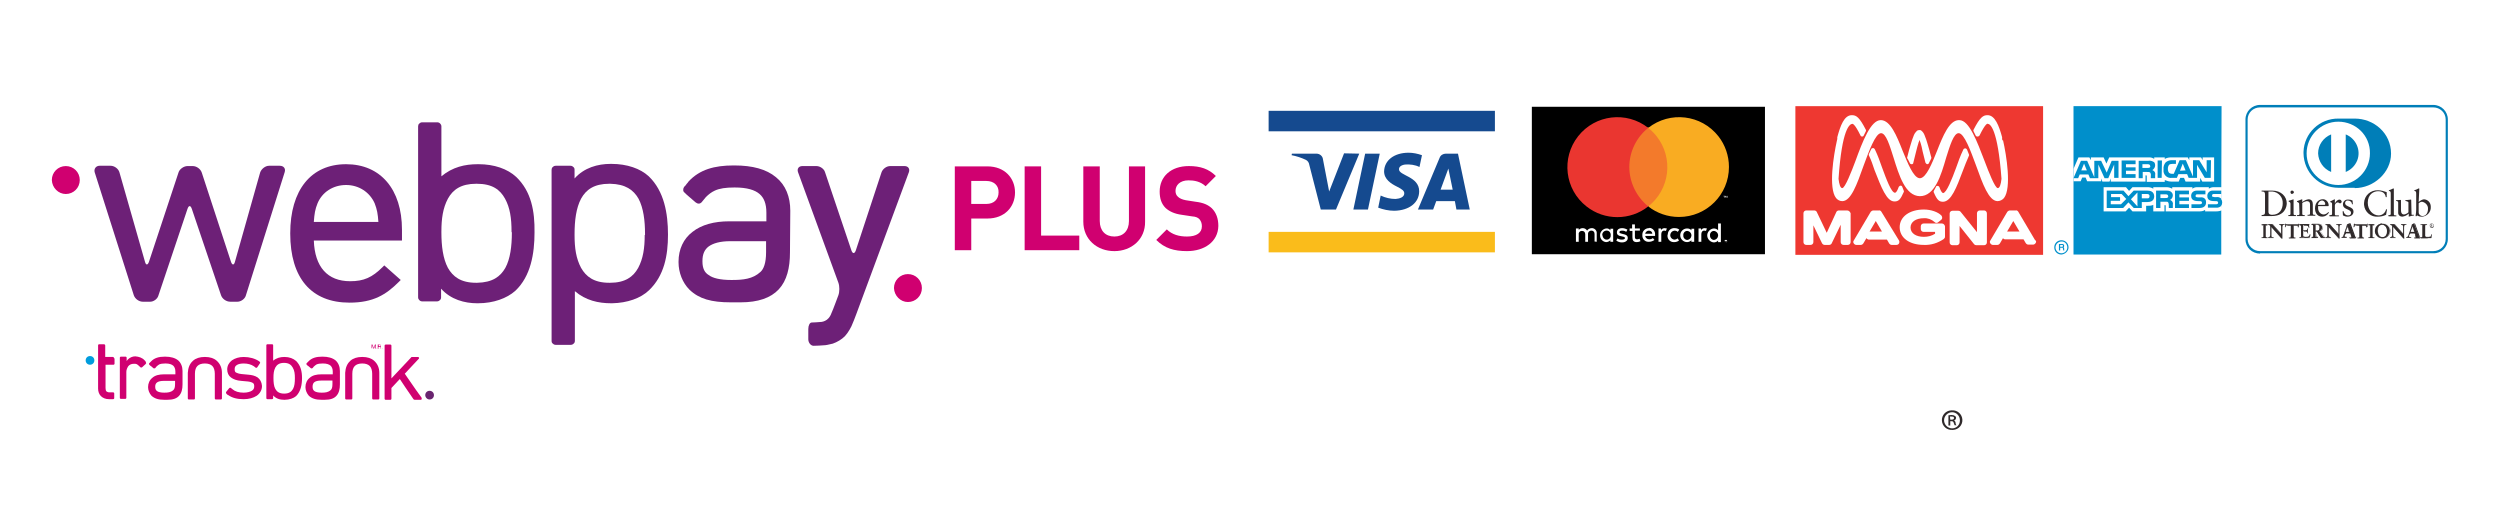 <svg xmlns="http://www.w3.org/2000/svg" xmlns:xlink="http://www.w3.org/1999/xlink" id="Capa_1" x="0px" y="0px" viewBox="0 0 805.4 168.2" style="enable-background:new 0 0 805.4 168.2;" xml:space="preserve"><style type="text/css">	.st0{fill:#2F292A;}	.st1{fill:#FFFFFF;}	.st2{fill:#007EB8;}	.st3{fill:#008FCB;}	.st4{fill:#EE3831;}	.st5{fill:#733D96;}	.st6{fill:#FABC1B;}	.st7{fill:#154A8F;}	.st8{fill:#F37A2B;}	.st9{fill:#EA3630;}	.st10{fill:#F9AC22;}	.st11{fill:#009CDD;}	.st12{fill:#69246F;}	.st13{fill:#D00070;}	.st14{fill:#6D2077;}</style><g id="Capa_2_00000157304518989302950090000012944375104534351265_">	<g id="Capa_1-2">					<image style="overflow:visible;enable-background:new    ;" width="3105" height="630" transform="matrix(7.233516e-02 0 0 7.233516e-02 406.616 91.725)">		</image>		<path class="st0" d="M628.9,132.2c1.7-0.1,3.2,1.2,3.3,3c0.1,1.7-1.2,3.2-3,3.3c-0.1,0-0.2,0-0.3,0c-1.7,0.1-3.2-1.2-3.3-3   c-0.1-1.7,1.2-3.2,3-3.3C628.7,132.2,628.8,132.2,628.9,132.2z M628.9,132.8c-1.4,0-2.6,1.2-2.6,2.6c0,1.4,1.2,2.6,2.6,2.6   c1.4,0,2.5-1.1,2.5-2.5c0,0,0-0.1,0-0.1C631.4,134,630.3,132.8,628.9,132.8C628.9,132.8,628.9,132.8,628.9,132.8L628.9,132.8z    M628.3,137.1h-0.6v-3.3c0.4-0.1,0.8-0.1,1.1-0.1c0.4,0,0.7,0.1,1,0.3c0.4,0.2,0.5,0.7,0.2,1.1c-0.1,0.2-0.3,0.3-0.5,0.3l0,0   c0.3,0.2,0.5,0.5,0.5,0.8c0,0.3,0.1,0.6,0.3,0.8h-0.6c-0.1-0.2-0.2-0.5-0.3-0.8c-0.1-0.4-0.3-0.5-0.7-0.5h-0.4L628.3,137.1z    M628.3,135.2h0.4c0.4,0,0.8-0.1,0.8-0.5c0-0.4-0.2-0.5-0.8-0.5c-0.2,0-0.3,0-0.5,0L628.3,135.2z"></path>		<path class="st1" d="M788.3,77c0,2.4-2,4.3-4.4,4.3c0,0,0,0,0,0h-55.8c-2.4,0-4.3-1.9-4.4-4.3c0,0,0,0,0,0V38.5   c0-2.4,2-4.3,4.4-4.3c0,0,0,0,0,0h55.8c2.4,0,4.3,1.9,4.4,4.3c0,0,0,0,0,0V77z"></path>		<path class="st2" d="M728.1,81.7c-2.6,0-4.7-2-4.7-4.6c0,0,0,0,0,0V38.5c0-2.6,2.1-4.7,4.7-4.7h55.8c2.6,0,4.7,2.1,4.7,4.7V77   c0,2.6-2.1,4.7-4.7,4.6c0,0,0,0,0,0H728.1z M724.1,38.5V77c0,2.2,1.8,3.9,4,3.9h55.8c2.2,0,4-1.7,4-3.9V38.5c0-2.2-1.8-3.9-4-3.9   c0,0,0,0,0,0h-55.8C725.9,34.6,724.1,36.3,724.1,38.5C724.1,38.5,724.1,38.5,724.1,38.5"></path>		<path class="st2" d="M758.6,60.6c6.1,0,11.7-5,11.7-11.1c0-6.7-5.6-11.3-11.7-11.3h-5.2c-6.1-0.1-11.1,4.7-11.3,10.7   c0,0.2,0,0.3,0,0.5c0.1,6.2,5.1,11.1,11.3,11.1H758.6z"></path>		<path class="st1" d="M753.3,39.2c-5.6,0-10.2,4.6-10.2,10.2c0,5.6,4.6,10.2,10.2,10.2c5.6,0,10.2-4.6,10.2-10.2   C763.6,43.7,759,39.2,753.3,39.2C753.3,39.2,753.3,39.2,753.3,39.2 M746.8,49.4c0-2.7,1.7-5.1,4.2-6.1v12.1   C748.5,54.4,746.9,52,746.8,49.4 M755.7,55.4V43.3c3.3,1.3,5,5.1,3.7,8.4C758.7,53.4,757.4,54.7,755.7,55.4"></path>		<path class="st0" d="M729.7,62.7c0-1.1-0.6-1-1.1-1v-0.3c0.5,0,0.9,0,1.4,0h2c3,0,4.7,2,4.7,4.1c0,1.2-0.7,4.1-4.8,4.1   c-0.6,0-1.1,0-1.7,0s-1,0-1.6,0v-0.3c0.7-0.1,1.1-0.1,1.1-0.9L729.7,62.7z M730.8,68.2c0,0.9,0.7,1,1.2,1c2.5,0,3.4-1.9,3.4-3.7   c0.1-1.9-1.3-3.6-3.3-3.8c-0.1,0-0.3,0-0.4,0c-0.3,0-0.6,0-0.9,0V68.2z"></path>		<path class="st0" d="M737.1,69.3h0.2c0.3,0,0.6,0,0.6-0.4v-3.2c0-0.5-0.2-0.6-0.6-0.8v-0.2c0.6-0.2,1.2-0.4,1.3-0.4   c0.1,0,0.1-0.1,0.2-0.1c0.1,0,0.1,0.1,0.1,0.2v4.5c0,0.4,0.3,0.4,0.6,0.4h0.2v0.3c-0.4,0-0.8,0-1.2,0c-0.4,0-0.9,0-1.3,0V69.3z    M738.4,62.5c-0.3,0-0.5-0.3-0.5-0.6c0-0.3,0.2-0.5,0.5-0.5c0.3,0,0.6,0.2,0.6,0.6c0,0,0,0,0,0C739,62.2,738.7,62.4,738.4,62.5"></path>		<path class="st0" d="M740.7,65.8c0-0.4-0.1-0.5-0.7-0.8v-0.2c0.5-0.2,1-0.4,1.6-0.6c0,0,0.1,0,0.1,0.1v0.8c0.6-0.5,1.3-0.8,2-0.9   c1,0,1.4,0.7,1.4,1.6v3c0,0.4,0.3,0.4,0.6,0.4h0.2v0.3c-0.4,0-0.8,0-1.2,0s-0.8,0-1.3,0v-0.3h0.2c0.3,0,0.6,0,0.6-0.4v-3   c0-0.7-0.4-1-1.1-1c-0.5,0.1-1,0.3-1.4,0.6v3.5c0,0.4,0.3,0.4,0.6,0.4h0.2v0.3c-0.4,0-0.8,0-1.2,0c-0.4,0-0.8,0-1.3,0v-0.3h0.2   c0.3,0,0.6,0,0.6-0.4L740.7,65.8z"></path>		<path class="st0" d="M746.8,66.4c0,0.2,0,0.5,0,0.7c0,1,0.7,1.9,1.7,2c0.6,0,1.2-0.3,1.6-0.8l0.2,0.2c-0.5,0.8-1.3,1.3-2.2,1.3   c-1.9,0-2.3-1.8-2.3-2.6c0-2.3,1.6-3,2.4-3c1-0.1,1.9,0.7,2,1.8c0,0,0,0.1,0,0.1c0,0.1,0,0.1,0,0.2l-0.1,0.1L746.8,66.4z    M748.8,66c0.3,0,0.3-0.2,0.3-0.3c0-0.5-0.4-1-0.9-1.1c0,0-0.1,0-0.1,0c-0.7,0-1.2,0.5-1.4,1.4H748.8z"></path>		<path class="st0" d="M750.4,69.3h0.3c0.3,0,0.6,0,0.6-0.4v-3.3c0-0.4-0.4-0.4-0.6-0.5v-0.2c0.9-0.4,1.3-0.7,1.4-0.7s0.1,0,0.1,0.2   v1.1l0,0c0.3-0.5,0.8-1.2,1.5-1.2c0.4,0,0.6,0.3,0.7,0.6c0,0,0,0,0,0c0,0.3-0.2,0.6-0.5,0.6c0,0,0,0,0,0c-0.4,0-0.4-0.3-0.8-0.3   c-0.5,0.1-0.9,0.5-0.9,1v2.8c0,0.4,0.2,0.4,0.6,0.4h0.7v0.3c-0.7,0-1.1,0-1.6,0s-1,0-1.4,0L750.4,69.3z"></path>		<path class="st0" d="M755,68c0.1,0.8,0.7,1.4,1.5,1.4c0.7,0,0.9-0.4,0.9-0.8c0-1.4-2.6-0.9-2.6-2.8c0-0.9,0.8-1.6,1.7-1.5   c0,0,0.1,0,0.1,0c0.5,0,0.9,0.1,1.3,0.3l0.1,1.2h-0.3c0-0.7-0.6-1.2-1.3-1.2c0,0,0,0,0,0c-0.4-0.1-0.8,0.2-0.9,0.7   c0,0,0,0.1,0,0.1c0,1.4,2.7,1,2.7,2.8c0,0.8-0.6,1.6-2,1.6c-0.5,0-1-0.2-1.4-0.4l-0.1-1.3L755,68z"></path>		<path class="st0" d="M768.9,63.5h-0.3c-0.2-1.4-1.2-1.9-2.5-1.9c-1.3,0-3.3,0.9-3.3,3.7c0,2.4,1.7,4.1,3.5,4.1   c1.2,0,2.2-0.9,2.4-2l0.3,0.1l-0.3,1.7c-0.8,0.4-1.7,0.6-2.6,0.6c-2.3,0.2-4.3-1.5-4.5-3.8c0-0.2,0-0.4,0-0.6   c0.1-2.4,2.1-4.2,4.5-4.1c1,0,1.9,0.3,2.8,0.6L768.9,63.5z"></path>		<path class="st0" d="M769.4,69.3h0.2c0.3,0,0.6,0,0.6-0.4v-6.5c0-0.8-0.2-0.8-0.6-0.9v-0.2c0.4-0.1,0.8-0.3,1.2-0.5   c0.1,0,0.2-0.1,0.3-0.1c0.1,0,0.1,0.1,0.1,0.2v8.1c0,0.4,0.3,0.4,0.6,0.4h0.2v0.3c-0.4,0-0.8,0-1.2,0c-0.4,0-0.9,0-1.3,0   L769.4,69.3z"></path>		<path class="st0" d="M776.9,69c0,0.2,0.1,0.2,0.3,0.2h0.5v0.2c-0.6,0.1-1.1,0.2-1.7,0.4h0v-1c-0.6,0.6-1.3,0.9-2.1,1   c-0.7,0-1.3-0.5-1.3-1.2c0-0.1,0-0.1,0-0.2v-3c0-0.3,0-0.6-0.7-0.7v-0.2l1.5-0.1c0.1,0,0.1,0.1,0.1,0.3v3c0,0.3,0,1.4,1,1.4   c0.5-0.1,1-0.3,1.4-0.7v-3.2c0-0.2-0.6-0.4-1-0.5v-0.2c1.1-0.1,1.7-0.2,1.8-0.2c0.1,0,0.1,0.1,0.1,0.2L776.9,69z"></path>		<path class="st0" d="M779.2,65.1c0.5-0.5,1.1-0.8,1.7-0.9c1.3,0.1,2.2,1.1,2.2,2.4c0,0,0,0,0,0.1c0.1,1.6-1.2,3-2.8,3.1   c-0.6,0-1.1-0.1-1.6-0.4l-0.3,0.3l-0.2-0.1c0.1-0.7,0.2-1.4,0.2-2.1v-5.1c0-0.8-0.2-0.8-0.6-0.9v-0.2c0.4-0.1,0.8-0.3,1.2-0.5   c0.1-0.1,0.2-0.1,0.3-0.1c0.1,0,0.1,0.1,0.1,0.2L779.2,65.1z M779.2,68.4c0,0.7,0.6,1.2,1.2,1.2c1.3,0,1.8-1.2,1.8-2.3   c0.1-1.1-0.8-2.1-1.9-2.3c-0.4,0-0.8,0.2-1.1,0.5L779.2,68.4z"></path>		<path class="st0" d="M728.6,76.5L728.6,76.5c0.3,0,0.6,0,0.6-0.4v-3.3c0-0.3-0.2-0.4-0.5-0.4h-0.1v-0.2h0.9h1v0.2h-0.1   c-0.2,0-0.5,0-0.5,0.4v3.3c0,0.3,0.2,0.4,0.5,0.4h0.1v0.2c-0.3,0-0.7,0-1,0s-0.7,0-0.9,0L728.6,76.5z"></path>		<path class="st0" d="M730.5,76.7h-1c-0.3,0-0.7,0-0.9,0l0,0v-0.2h0.1c0.2,0,0.4,0,0.4-0.3v-3.3c0-0.3-0.2-0.3-0.4-0.3h-0.1v-0.2   l0,0h0.9h1l0,0v0.2h-0.1c-0.2,0-0.4,0-0.4,0.3v3.3c0,0.3,0.2,0.3,0.4,0.3h0.1L730.5,76.7L730.5,76.7z M730.5,76.6v-0.1h-0.1   c-0.2,0-0.5,0-0.5-0.4v-3.3c0-0.4,0.3-0.4,0.5-0.4h0.1v-0.1h-1c-0.3,0-0.7,0-0.9,0v0.2h0.1c0.2,0,0.5,0,0.5,0.4v3.3   c0,0.4-0.3,0.4-0.5,0.4h-0.1v0.1c0.2,0,0.6,0,0.9,0L730.5,76.6"></path>		<path class="st0" d="M734.9,75.4L734.9,75.4V73c0-0.5-0.4-0.6-0.5-0.6h-0.1v-0.2c0.3,0,0.6,0,0.9,0h0.8v0.2h-0.1   c-0.3,0-0.6,0-0.6,0.8v2.9c0,0.2,0,0.4,0,0.7H735l-3.3-3.7v2.6c0,0.6,0.1,0.7,0.6,0.7h0.1v0.2c-0.3,0-0.5,0-0.8,0s-0.6,0-0.9,0   v-0.2h0.1c0.4,0,0.6-0.3,0.6-0.8V73c0-0.3-0.3-0.6-0.6-0.6c0,0,0,0,0,0h-0.1v-0.2h0.7c0.2,0,0.4,0,0.6,0L734.9,75.4z"></path>		<path class="st0" d="M735.3,76.8H735l-3.2-3.6v2.6c0,0.6,0.1,0.7,0.6,0.7h0.1v0.2l0,0h-0.8h-0.9l0,0v-0.2h0.1   c0.4,0,0.5-0.3,0.5-0.8V73c0-0.3-0.2-0.5-0.5-0.5c0,0,0,0,0,0h-0.1v-0.2l0,0h0.7h0.6l2.8,3.2V73c0-0.5-0.3-0.6-0.5-0.6h-0.2v-0.2   l0,0h0.9h0.8l0,0v0.2h-0.1c-0.3,0-0.5,0-0.5,0.8v2.9C735.3,76.3,735.3,76.5,735.3,76.8L735.3,76.8L735.3,76.8z M735.1,76.7h0.2   c0-0.2,0-0.4,0-0.6v-2.9c0-0.8,0.3-0.8,0.6-0.8h0.1v-0.1h-0.8c-0.3,0-0.6,0-0.9,0v0.1h0.1c0.3,0,0.6,0.2,0.6,0.5c0,0,0,0.1,0,0.1   v2.4l0,0l-2.8-3.2c-0.2,0-0.4,0-0.6,0c-0.2,0-0.5,0-0.7,0v0.2h0c0.3,0,0.6,0.3,0.6,0.6c0,0,0,0,0,0v2.7c0,0.5-0.1,0.8-0.6,0.8   h-0.1v0.1h0.8c0.3,0,0.5,0,0.8,0v-0.1h-0.1c-0.5,0-0.6-0.2-0.6-0.8V73L735.1,76.7z M734.9,75.4L734.9,75.4z M734.9,75.4   L734.9,75.4z"></path>		<path class="st0" d="M736.9,72.5c-0.5,0-0.5,0.1-0.6,0.6h-0.2c0-0.2,0.1-0.4,0.1-0.5c0-0.2,0-0.4,0-0.5h0.2   c0.1,0.2,0.2,0.2,0.4,0.2h3.4c0.2,0,0.3,0,0.3-0.2h0.2c0,0.2,0,0.3-0.1,0.5c0,0.2,0,0.3,0,0.5l-0.2,0.1c0-0.2,0-0.6-0.5-0.6h-1   v3.4c0,0.5,0.2,0.6,0.5,0.6h0.1v0.2c-0.3,0-0.7,0-1,0c-0.3,0-0.8,0-1.1,0v-0.2h0.1c0.4,0,0.5,0,0.5-0.5v-3.4H736.9z"></path>		<path class="st0" d="M739.4,76.7h-1c-0.4,0-0.8,0-1.1,0l0,0v-0.2h0.2c0.4,0,0.5,0,0.5-0.5v-3.4h-1.1v-0.1h1.1v3.4   c0,0.5-0.2,0.6-0.6,0.6h-0.1v0.1c0.3,0,0.7,0,1.1,0C738.7,76.6,739.1,76.6,739.4,76.7l0-0.2h-0.1c-0.3,0-0.5-0.1-0.5-0.6v-3.4h1.1   c0.4,0,0.5,0.4,0.5,0.6l0.1,0c0-0.2,0-0.3,0-0.5c0-0.2,0-0.3,0.1-0.5h-0.1c0,0.2-0.2,0.2-0.4,0.2h-3.3c-0.1,0-0.3,0-0.4-0.2h-0.1   c0,0.2,0,0.3,0,0.5c0,0.2,0,0.3-0.1,0.5h0.1c0.1-0.5,0.1-0.6,0.6-0.6v0.1c-0.5,0-0.5,0.1-0.6,0.6l0,0h-0.2l0,0   c0-0.2,0.1-0.4,0.1-0.5c0-0.2,0-0.4,0-0.5l0,0h0.2l0,0c0,0.2,0.2,0.2,0.3,0.2h3.4c0.2,0,0.3,0,0.3-0.2l0,0l0,0h0.2l0,0   c0,0.2-0.1,0.3-0.1,0.5c0,0.2,0,0.3,0,0.5l0,0l0,0l-0.2,0.1l0,0c0-0.2,0-0.6-0.4-0.6h-1v3.4c0,0.5,0.2,0.5,0.5,0.5h0.2L739.4,76.7   L739.4,76.7z"></path>		<path class="st0" d="M740.7,76.5L740.7,76.5c0.3,0,0.6,0,0.6-0.4v-3.3c0-0.3-0.2-0.4-0.5-0.4h-0.1v-0.2h1.6h1.6c0,0.3,0,0.7,0,1   l-0.2,0.1c0-0.4-0.1-0.8-0.8-0.8h-0.9v1.7h0.8c0.4,0,0.5-0.2,0.5-0.6h0.2c0,0.2,0,0.5,0,0.7s0,0.5,0,0.7h-0.2   c0-0.4-0.1-0.6-0.5-0.6H742v1.5c0,0.4,0.4,0.4,0.8,0.4c0.8,0,1.1,0,1.3-0.8h0.2c-0.1,0.3-0.2,0.7-0.2,1c-0.4,0-1.1,0-1.7,0   C741.8,76.5,741,76.5,740.7,76.5L740.7,76.5z"></path>		<path class="st0" d="M744.2,76.7c-0.4,0-1.1,0-1.7,0c-0.6,0-1.3,0-1.7,0l0,0v-0.2h0.1c0.2,0,0.4,0,0.4-0.3v-3.3   c0-0.3-0.2-0.3-0.4-0.3h-0.1v-0.2l0,0h1.6h1.6l0,0l0,0c0,0.1,0,0.2,0,0.3s0,0.5,0,0.6l0,0l0,0l-0.2,0.1l0,0c0-0.4-0.1-0.7-0.7-0.7   h-0.9v1.6h0.7c0.4,0,0.4-0.2,0.5-0.5l0,0h0.2l0,0c0,0.3,0,0.5,0,0.7c0,0.2,0,0.5,0,0.7l0,0l0,0l-0.2,0l0,0c0-0.4,0-0.6-0.5-0.6   h-0.7v1.5c0,0.4,0.3,0.4,0.8,0.4c0.8,0,1.1,0,1.3-0.8l0,0l0,0l0.2,0.1l0,0C744.3,75.9,744.2,76.2,744.2,76.7L744.2,76.7   L744.2,76.7z M744.2,76.6c0.1-0.3,0.1-0.6,0.2-1h-0.1c-0.2,0.7-0.6,0.8-1.3,0.8c-0.4,0-0.8,0-0.8-0.4v-1.6h0.8   c0.4,0,0.5,0.3,0.5,0.6h0.1c0-0.2,0-0.5,0-0.7s0-0.5,0-0.7h-0.1c0,0.3-0.1,0.6-0.5,0.6h-0.8v-1.8h0.9c0.7,0,0.8,0.3,0.8,0.7h0.1   c0-0.2,0-0.4,0-0.6s0-0.2,0-0.3h-1.6c-0.5,0-1.2,0-1.6,0v0.1h0.1c0.2,0,0.5,0,0.5,0.4v3.3c0,0.4-0.3,0.4-0.5,0.4h-0.1v0.1   c0.4,0,1.1,0,1.7,0S743.8,76.6,744.2,76.6"></path>		<path class="st0" d="M745.2,72.9c0-0.5-0.3-0.5-0.5-0.5h-0.1v-0.2h1h1c0.8,0,1.5,0.2,1.5,1.1c0,0.5-0.4,1-0.9,1.1l1.1,1.6   c0.1,0.2,0.4,0.4,0.6,0.4v0.2c-0.2,0-0.4,0-0.6,0s-0.4,0-0.6,0c-0.5-0.7-0.9-1.3-1.3-2h-0.4v1.4c0,0.5,0.2,0.5,0.5,0.5h0.1v0.2   c-0.4,0-0.7,0-1.1,0c-0.4,0-0.6,0-0.9,0v-0.2h0.1c0.2,0,0.5-0.1,0.5-0.3L745.2,72.9z M746,74.3h0.3c0.6,0,1-0.2,1-1   c0-0.5-0.3-0.9-0.8-0.9c0,0-0.1,0-0.1,0c-0.2,0-0.3,0-0.4,0V74.3z"></path>		<path class="st0" d="M749,76.7c-0.2,0-0.4,0-0.6,0s-0.4,0-0.6,0c-0.5-0.7-0.9-1.3-1.3-2.1h-0.4v1.3c0,0.5,0.2,0.5,0.5,0.5h0.2v0.2   l0,0c-0.4,0-0.7,0-1.1,0c-0.4,0-0.6,0-0.9,0l0,0v-0.2h0.1c0.2,0,0.4-0.1,0.4-0.3v-3.2c0-0.5-0.2-0.5-0.4-0.5h-0.1v-0.2l0,0h1h1   c0.8,0,1.6,0.2,1.6,1.1c0,0.5-0.4,1-0.9,1.1l1.1,1.6c0.1,0.2,0.3,0.4,0.6,0.4l0,0L749,76.7L749,76.7z M746.1,74.5h0.5l0,0   c0.4,0.7,0.8,1.4,1.3,2h0.6c0.2,0,0.4,0,0.6,0v-0.1c-0.3,0-0.5-0.2-0.6-0.4l-1.1-1.7l0,0c0.5-0.1,0.9-0.6,0.9-1.1   c0-0.9-0.7-1.1-1.5-1.1c-0.3,0-0.6,0-1,0s-0.7,0-1,0v0.1h0.1c0.2,0,0.5,0,0.5,0.5v3.2c0,0.2-0.2,0.4-0.5,0.4h-0.1v0.1   c0.3,0,0.6,0,0.9,0s0.7,0,1.1,0v-0.1h-0.1c-0.3,0-0.5,0-0.5-0.5L746.1,74.5L746.1,74.5z M746.1,74.4L746.1,74.4v-2l0,0   c0.1,0,0.2,0,0.4,0c0.5,0,0.9,0.3,1,0.8c0,0,0,0.1,0,0.1c0,0.8-0.4,1-1,1L746.1,74.4z M746.4,74.3c0.6,0,0.9-0.2,0.9-1   c0.1-0.4-0.2-0.8-0.7-0.9c-0.1,0-0.1,0-0.2,0c-0.2,0-0.3,0-0.3,0v1.9L746.4,74.3z"></path>		<path class="st0" d="M753.4,75.4L753.4,75.4V73c0-0.3-0.2-0.6-0.5-0.6c0,0-0.1,0-0.1,0h-0.1v-0.2c0.3,0,0.6,0,0.9,0   c0.3,0,0.5,0,0.8,0v0.2h-0.1c-0.3,0-0.6,0-0.6,0.8v2.9c0,0.2,0,0.4,0,0.7h-0.2l-3.3-3.7v2.6c0,0.6,0.1,0.7,0.6,0.7h0.1v0.2   c-0.3,0-0.5,0-0.8,0s-0.6,0-0.9,0v-0.2h0.1c0.4,0,0.6-0.3,0.6-0.8V73c0-0.3-0.3-0.6-0.6-0.6c0,0,0,0,0,0h-0.1v-0.2   c0.2,0,0.5,0,0.7,0s0.4,0,0.6,0L753.4,75.4z"></path>		<path class="st0" d="M753.7,76.8h-0.3l-3.2-3.6v2.6c0,0.6,0.1,0.7,0.6,0.7h0.1v0.2l0,0c-0.3,0-0.6,0-0.8,0s-0.6,0-0.9,0l0,0v-0.2   h0.1c0.4,0,0.5-0.3,0.5-0.8V73c0-0.3-0.2-0.5-0.5-0.5c0,0,0,0,0,0h-0.1v-0.2l0,0h0.7h0.6l2.8,3.2V73c0-0.5-0.3-0.6-0.5-0.6h-0.2   v-0.2l0,0h0.9h0.8l0,0v0.2h-0.1c-0.3,0-0.5,0-0.5,0.8v2.9C753.8,76.3,753.8,76.5,753.7,76.8L753.7,76.8L753.7,76.8z M753.5,76.7   h0.2c0-0.2,0-0.4,0-0.6v-2.9c0-0.8,0.3-0.8,0.6-0.8h0.1v-0.1c-0.2,0-0.5,0-0.8,0c-0.3,0-0.6,0-0.9,0v0.1h0.1   c0.3,0,0.6,0.2,0.6,0.5c0,0,0,0.1,0,0.1v2.4l0,0l0,0l-2.8-3.2c-0.2,0-0.4,0-0.6,0s-0.5,0-0.7,0v0.2h0.1c0.3,0,0.6,0.3,0.6,0.6   c0,0,0,0,0,0v2.7c0,0.5-0.1,0.8-0.6,0.8h-0.1v0.1h0.9c0.3,0,0.5,0,0.8,0v-0.1h-0.1c-0.5,0-0.6-0.2-0.6-0.8V73L753.5,76.7z    M753.4,75.4L753.4,75.4z M753.4,75.4L753.4,75.4z"></path>		<path class="st0" d="M755.4,75.7c-0.1,0.2-0.1,0.3-0.1,0.5c0,0.2,0.3,0.2,0.5,0.2h0.1v0.2c-0.2,0-0.5,0-0.8,0c-0.3,0-0.5,0-0.7,0   v-0.2l0,0c0.3,0,0.5-0.2,0.6-0.4l1-2.9c0.1-0.3,0.2-0.5,0.2-0.8c0.2-0.1,0.4-0.2,0.6-0.3c0,0,0,0,0.1,0l0,0l0.1,0.2l1.3,3.4   c0.1,0.2,0.2,0.5,0.2,0.7c0.1,0.2,0.2,0.3,0.4,0.3l0,0v0.2c-0.3,0-0.6,0-0.9,0s-0.6,0-1,0v-0.2h0.1c0.1,0,0.4,0,0.4-0.2   c0-0.2-0.1-0.3-0.1-0.5l-0.2-0.7h-1.4L755.4,75.7z M756.3,72.9L756.3,72.9l-0.6,1.8h1.2L756.3,72.9z"></path>		<path class="st0" d="M758.8,76.7c-0.3,0-0.6,0-0.9,0s-0.6,0-1,0l0,0v-0.3h0.1c0.1,0,0.4,0,0.4-0.2c0-0.2-0.1-0.3-0.1-0.5l-0.2-0.7   h-1.4l-0.2,0.6c-0.1,0.2-0.1,0.3-0.1,0.5c0,0.2,0.2,0.2,0.5,0.2h0.1v0.3l0,0c-0.3,0-0.5,0-0.8,0h-0.7l0,0v-0.3h0.1   c0.2,0,0.5-0.2,0.5-0.4l1-2.9c0.1-0.3,0.2-0.5,0.3-0.8c0.2-0.1,0.4-0.2,0.6-0.3h0.1c0,0,0,0,0.1,0c0,0,0,0.1,0.1,0.2l1.2,3.3   c0.1,0.2,0.1,0.4,0.2,0.7c0.1,0.2,0.2,0.3,0.4,0.2h0.1L758.8,76.7L758.8,76.7z M757,76.6h0.9c0.3,0,0.6,0,0.8,0v-0.1l0,0   c-0.2,0-0.4-0.1-0.4-0.3c-0.1-0.2-0.2-0.4-0.2-0.7l-1.2-3.3c0-0.1,0-0.1-0.1-0.2h-0.1c-0.2,0.1-0.4,0.2-0.6,0.3   c-0.1,0.3-0.1,0.5-0.2,0.8l-1,2.9c-0.1,0.3-0.3,0.4-0.6,0.4l0,0v0.1c0.2,0,0.4,0,0.7,0c0.2,0,0.5,0,0.7,0v-0.1l0,0   c-0.2,0-0.5,0-0.5-0.2c0-0.2,0.1-0.3,0.1-0.5l0,0l0.2-0.7h1.5l0.3,0.8c0.1,0.2,0.1,0.3,0.1,0.5c0,0.2-0.3,0.2-0.4,0.2H757V76.6z    M755.7,74.7l0.6-1.9l0,0l0,0l0,0l0,0l0,0l0.6,1.9H755.7z M755.7,74.7h1.1l-0.6-1.7L755.7,74.7z M756.3,72.9L756.3,72.9z"></path>		<path class="st0" d="M759.1,72.5c-0.5,0-0.5,0.1-0.6,0.6h-0.2c0-0.2,0.1-0.4,0.1-0.5c0-0.2,0-0.4,0-0.5h0.2   c0.1,0.2,0.2,0.2,0.4,0.2h3.3c0.2,0,0.3,0,0.3-0.2h0.2l-0.1,0.5c0,0.2,0,0.3,0,0.5l-0.2,0.1c0-0.2,0-0.6-0.5-0.6h-1v3.4   c0,0.5,0.2,0.6,0.5,0.6h0.1v0.2c-0.3,0-0.7,0-1,0c-0.3,0-0.8,0-1.1,0v-0.2h0.1c0.4,0,0.5,0,0.5-0.5v-3.4H759.1z"></path>		<path class="st0" d="M761.6,76.7h-1c-0.4,0-0.8,0-1.1,0l0,0v-0.2h0.1c0.4,0,0.5,0,0.5-0.5v-3.4h-1v-0.1h1.1v3.4   c0,0.5-0.2,0.6-0.6,0.6h-0.1v0.1c0.2,0,0.7,0,1.1,0L761.6,76.7l0-0.2h-0.1c-0.3,0-0.6-0.1-0.6-0.6v-3.4h1.1c0.4,0,0.5,0.4,0.5,0.6   l0.1,0c0-0.2,0-0.3,0-0.5c0-0.2,0-0.3,0.1-0.5h-0.1c0,0.2-0.2,0.2-0.4,0.2h-3.3c-0.2,0-0.3,0-0.4-0.2h-0.1c0,0.2,0,0.3,0,0.5   c0,0.2,0,0.3-0.1,0.5h0.1c0.1-0.5,0.1-0.6,0.6-0.6v0.1c-0.5,0-0.5,0.1-0.6,0.6l0,0h-0.2l0,0c0-0.2,0.1-0.4,0.1-0.5   c0-0.2,0-0.4,0-0.5l0,0h0.2l0,0c0,0.2,0.2,0.2,0.3,0.2h3.3c0.2,0,0.3,0,0.3-0.2l0,0l0,0h0.2l0,0l-0.1,0.5c0,0.2,0,0.3,0,0.5l0,0   l0,0l-0.2,0.1l0,0c0-0.2,0-0.6-0.4-0.6h-1v3.4c0,0.5,0.2,0.5,0.5,0.5h0.2L761.6,76.7L761.6,76.7z"></path>		<path class="st0" d="M763,76.5L763,76.5c0.3,0,0.6,0,0.6-0.4v-3.3c0-0.3-0.2-0.4-0.5-0.4H763v-0.2h0.9h1v0.2h-0.1   c-0.2,0-0.5,0-0.5,0.4v3.3c0,0.3,0.2,0.4,0.5,0.4h0.1v0.2c-0.3,0-0.7,0-1,0s-0.7,0-0.9,0V76.5z"></path>		<path class="st0" d="M764.9,76.7h-1c-0.3,0-0.7,0-0.9,0l0,0v-0.2h0.1c0.2,0,0.4,0,0.4-0.3v-3.3c0-0.3-0.2-0.3-0.4-0.3H763v-0.2   l0,0h0.9h1l0,0v0.2h-0.1c-0.2,0-0.4,0-0.4,0.3v3.3c0,0.3,0.2,0.3,0.4,0.3h0.2L764.9,76.7L764.9,76.7z M764.9,76.6v-0.1h-0.1   c-0.2,0-0.5,0-0.5-0.4v-3.3c0-0.4,0.3-0.4,0.5-0.4h0.1v-0.1h-1H763v0.2h0.1c0.2,0,0.5,0,0.5,0.4v3.3c0,0.4-0.3,0.4-0.5,0.4H763   v0.1c0.2,0,0.6,0,0.9,0L764.9,76.6"></path>		<path class="st0" d="M767.5,72.1c1.2-0.1,2.3,0.8,2.4,2.1c0,0,0,0.1,0,0.1c0,1.3-1,2.4-2.3,2.4c0,0-0.1,0-0.1,0   c-1.2,0.1-2.3-0.9-2.4-2.1c0-0.1,0-0.1,0-0.2c0-1.3,1-2.3,2.3-2.4C767.4,72.1,767.4,72.1,767.5,72.1 M767.5,76.4   c1.2,0,1.5-1.1,1.5-2c0-0.9-0.5-2-1.5-2c-1.1,0-1.5,1-1.5,1.8C766,75.4,766.5,76.5,767.5,76.4"></path>		<path class="st0" d="M765.1,74.4c0-1.3,1.1-2.4,2.4-2.4v0.1C766.2,72.1,765.2,73.1,765.1,74.4C765.2,74.4,765.2,74.4,765.1,74.4   c0.1,1.2,1,2.2,2.3,2.2c0.1,0,0.1,0,0.2,0c1.3,0,2.4-0.9,2.4-2.2c0-0.1,0-0.1,0-0.2c0-1.2-1-2.2-2.3-2.2c0,0-0.1,0-0.1,0V72   c1.2-0.1,2.3,0.8,2.5,2.1c0,0.1,0,0.1,0,0.2c0,1.3-1,2.4-2.3,2.5c0,0,0,0-0.1,0c-1.3,0.1-2.4-0.9-2.4-2.2c0,0,0-0.1,0-0.1    M766.1,74.2c0-0.9,0.3-1.9,1.5-1.9c1.1,0,1.6,1.2,1.6,2.1c0,0.9-0.2,2.1-1.5,2.1v-0.1c1.2,0,1.4-1.1,1.4-2c0-0.9-0.6-2-1.7-2   C766.4,72.4,766,73.4,766.1,74.2c-0.1,1.1,0.4,2.2,1.5,2.2v0.1c-1.1,0-1.6-1.1-1.6-2.3"></path>		<path class="st0" d="M774.2,75.4L774.2,75.4V73c0-0.3-0.2-0.6-0.5-0.6c0,0-0.1,0-0.1,0h-0.1v-0.2c0.3,0,0.6,0,0.9,0h0.8v0.2h-0.1   c-0.3,0-0.6,0-0.6,0.8v2.9c0,0.2,0,0.4,0,0.7h-0.2l-3.3-3.7v2.6c0,0.6,0.1,0.7,0.6,0.7h0.1v0.2c-0.3,0-0.6,0-0.8,0   c-0.2,0-0.6,0-0.9,0v-0.2h0.1c0.4,0,0.6-0.3,0.6-0.8V73c0-0.3-0.3-0.6-0.6-0.6c0,0,0,0,0,0h-0.1v-0.2c0.2,0,0.5,0,0.7,0   s0.4,0,0.6,0L774.2,75.4z"></path>		<path class="st0" d="M774.6,76.8h-0.3l-3.2-3.6v2.6c0,0.6,0.1,0.7,0.6,0.7h0.1v0.2l0,0c-0.3,0-0.6,0-0.8,0s-0.6,0-0.9,0l0,0v-0.3   h0.1c0.4,0,0.5-0.3,0.5-0.8V73c0-0.3-0.2-0.5-0.5-0.5c0,0,0,0,0,0h-0.1v-0.2l0,0h0.7h0.6l2.8,3.2V73c0-0.5-0.3-0.6-0.5-0.6h-0.2   v-0.2l0,0h0.9h0.8l0,0v0.2h-0.1c-0.3,0-0.5,0-0.5,0.8v2.9C774.7,76.3,774.7,76.5,774.6,76.8L774.6,76.8L774.6,76.8z M774.4,76.7   h0.2c0-0.2,0-0.4,0-0.6v-2.9c0-0.8,0.3-0.8,0.6-0.8h0.1v-0.1c-0.2,0-0.5,0-0.8,0s-0.6,0-0.9,0v0.1h0.1c0.3,0,0.6,0.2,0.6,0.5   c0,0,0,0.1,0,0.1v2.4l0,0l0,0l-2.8-3.2c-0.2,0-0.4,0-0.6,0h-0.7v0.2h0.1c0.3,0,0.6,0.3,0.6,0.6c0,0,0,0,0,0v2.7   c0,0.5-0.1,0.8-0.6,0.8h-0.1v0.1c0.3,0,0.6,0,0.8,0s0.5,0,0.8,0v-0.1h-0.1c-0.5,0-0.6-0.2-0.6-0.8V73L774.4,76.7z M774.3,75.4   L774.3,75.4z M774.3,75.4L774.3,75.4z"></path>		<path class="st0" d="M776.2,75.7c-0.1,0.2-0.1,0.3-0.1,0.5c0,0.2,0.3,0.2,0.5,0.2h0.1v0.2c-0.2,0-0.5,0-0.8,0c-0.3,0-0.5,0-0.7,0   v-0.2l0,0c0.3,0,0.5-0.2,0.6-0.4l1-2.9c0.1-0.3,0.2-0.5,0.2-0.8c0.2-0.1,0.4-0.2,0.6-0.3c0,0,0,0,0.1,0s0,0,0,0l0.1,0.2l1.3,3.4   c0.1,0.2,0.2,0.5,0.2,0.7c0.1,0.2,0.2,0.3,0.4,0.3l0,0v0.2c-0.3,0-0.6,0-0.9,0s-0.6,0-1,0v-0.2h0.1c0.1,0,0.4,0,0.4-0.2   c0-0.2-0.1-0.3-0.1-0.5l-0.2-0.7h-1.5L776.2,75.7z M777.2,72.9L777.2,72.9l-0.6,1.8h1.2L777.2,72.9z"></path>		<path class="st0" d="M779.7,76.7c-0.3,0-0.6,0-0.9,0h-1l0,0v-0.2h0c0.1,0,0.4,0,0.4-0.2c0-0.2-0.1-0.3-0.1-0.5l-0.2-0.7h-1.4   l-0.2,0.6c-0.1,0.2-0.1,0.3-0.1,0.5c0,0.2,0.2,0.2,0.5,0.2h0.1v0.2l0,0c-0.3,0-0.5,0-0.8,0c-0.3,0-0.5,0-0.7,0l0,0v-0.2h0.1   c0.2,0,0.5-0.2,0.5-0.4l1-2.9c0.1-0.2,0.2-0.6,0.3-0.8c0.2-0.1,0.4-0.2,0.6-0.3h0.1c0,0,0,0,0.1,0l0.1,0.2l1.2,3.3   c0.1,0.2,0.2,0.5,0.2,0.7c0.1,0.2,0.2,0.3,0.4,0.2h0.1L779.7,76.7L779.7,76.7z M777.9,76.6h0.9c0.3,0,0.6,0,0.9,0v-0.1l0,0   c-0.2,0-0.4-0.1-0.5-0.3c-0.1-0.2-0.2-0.4-0.2-0.7l-1.2-3.3c0-0.1,0-0.1-0.1-0.2h0c-0.2,0.1-0.4,0.2-0.6,0.3   c-0.1,0.3-0.1,0.5-0.2,0.8l-1,2.9c-0.1,0.3-0.3,0.4-0.6,0.4l0,0v0.1h0.7c0.2,0,0.5,0,0.7,0v-0.1h0c-0.2,0-0.5,0-0.5-0.2   c0-0.2,0.1-0.3,0.1-0.5l0,0l0.2-0.7h1.5l0.3,0.8c0.1,0.2,0.1,0.3,0.1,0.5c0,0.2-0.3,0.2-0.4,0.2l0,0L777.9,76.6z M776.5,74.7   l0.6-1.9l0,0l0,0l0,0l0,0l0,0l0.6,1.9H776.5z M776.6,74.7h1.1l-0.6-1.7L776.6,74.7z M777.2,72.9L777.2,72.9z"></path>		<path class="st0" d="M781.3,76c0,0.3,0.2,0.3,0.4,0.4c0.3,0,0.5,0,0.8,0c0.2,0,0.5-0.1,0.6-0.3c0.1-0.1,0.2-0.3,0.2-0.5h0.2   c-0.1,0.4-0.2,0.7-0.2,1.1c-0.6,0-1.1,0-1.7,0c-0.6,0-1.1,0-1.7,0v-0.2h0.1c0.2,0,0.5,0,0.5-0.4v-3.3c0-0.3-0.3-0.4-0.5-0.4h-0.1   v-0.2h1h1v0.2h-0.2c-0.2,0-0.4,0-0.4,0.3V76z"></path>		<path class="st0" d="M783.2,76.7c-0.6,0-1.1,0-1.7,0c-0.6,0-1.1,0-1.7,0l0,0v-0.2h0.1c0.2,0,0.5,0,0.5-0.4v-3.3   c0-0.3-0.2-0.3-0.5-0.3h-0.1v-0.2l0,0h1h1l0,0v0.2h-0.2c-0.2,0-0.4,0-0.4,0.3V76c0,0.2,0.2,0.3,0.4,0.3h0.4c0.2,0,0.3,0,0.5,0   c0.2,0,0.5-0.1,0.6-0.3c0.1-0.1,0.1-0.3,0.2-0.5l0,0h0.2l0,0C783.4,75.9,783.3,76.3,783.2,76.7L783.2,76.7L783.2,76.7z    M783.2,76.6c0.1-0.3,0.2-0.7,0.2-1h-0.1c0,0.2-0.1,0.3-0.2,0.5c-0.2,0.2-0.4,0.3-0.6,0.4c-0.2,0-0.3,0-0.5,0c-0.1,0-0.2,0-0.4,0   c-0.2,0-0.4-0.1-0.4-0.4v-3.3c0-0.4,0.2-0.4,0.5-0.4h0.2v-0.1c-0.3,0-0.6,0-0.9,0s-0.7,0-1,0v0.2h0.1c0.2,0,0.5,0,0.5,0.4v3.3   c0,0.4-0.3,0.5-0.5,0.5H780v0.1c0.5,0,1.1,0,1.7,0S782.7,76.6,783.2,76.6"></path>		<path class="st0" d="M783.4,72c0.4,0,0.7,0.3,0.7,0.7c0,0,0,0,0,0c0,0.4-0.2,0.7-0.6,0.7c-0.4,0-0.7-0.2-0.7-0.6c0,0,0-0.1,0-0.1   C782.7,72.3,783,72,783.4,72C783.4,72,783.4,72,783.4,72 M783.4,73.2c0.3,0,0.6-0.2,0.6-0.5c0-0.3-0.2-0.6-0.5-0.6   c-0.3,0-0.6,0.2-0.6,0.5c0,0,0,0,0,0C782.9,73,783.1,73.2,783.4,73.2 M783.1,73L783.1,73C783.2,73,783.2,73,783.1,73l0.1-0.6   c0-0.1,0-0.1-0.1-0.1l0,0h0.3c0.1,0,0.2,0.1,0.2,0.2c0,0.1-0.1,0.2-0.2,0.2l0.1,0.2c0,0.1,0.1,0.1,0.1,0.2l0,0h-0.1   c-0.1,0-0.1-0.1-0.2-0.3h-0.1V73c0,0,0,0,0.1,0l0,0L783.1,73z M783.3,72.7L783.3,72.7c0.2,0,0.2-0.1,0.2-0.2c0-0.1,0-0.1-0.1-0.1   h-0.1L783.3,72.7z"></path>		<path class="st3" d="M715.7,34.2H668V82h47.6V66.3c0.2-0.3,0.3-0.7,0.3-1.1c0-0.4-0.1-0.7-0.3-1L715.7,34.2z"></path>		<path class="st1" d="M668,58.4h2.3l0.5-1.2h1.1l0.5,1.2h4.5v-0.9l0.4,1h2.3l0.4-1v1h11.2v-2h0.2c0.2,0,0.2,0,0.2,0.3v1.8h5.8V58   c0.7,0.3,1.4,0.5,2.1,0.5h2.4l0.5-1.2h1.2l0.5,1.2h4.7v-1.2l0.7,1.2h3.8v-7.8h-3.7v0.9l-0.5-0.9h-3.8v0.9l-0.5-0.9h-5.2   c-0.8,0-1.5,0.1-2.2,0.5v-0.5H694v0.5c-0.4-0.3-1-0.5-1.5-0.5h-13l-0.9,2l-0.9-2h-4.1v0.9l-0.5-0.9h-3.5l-1.6,3.7L668,58.4z    M712.2,57.3h-1.9l-2.5-4.2v4.2h-2.7l-0.5-1.2h-2.8l-0.5,1.2h-1.6c-1.3,0.2-2.5-0.7-2.7-2c0-0.2,0-0.5,0-0.8   c-0.1-0.8,0.2-1.6,0.7-2.2c0.6-0.5,1.3-0.7,2-0.7h1.3v1.2h-1.2c-0.4,0-0.8,0.1-1,0.3c-0.3,0.4-0.4,0.8-0.4,1.3   c0,0.5,0.1,0.9,0.4,1.3c0.3,0.2,0.6,0.3,0.9,0.3h0.6l1.9-4.4h2l2.3,5.3v-5.3h2l2.4,3.9v-3.9h1.4L712.2,57.3z M696.4,57.3h-1.3   v-5.6h1.4L696.4,57.3z M694.3,53.3c0,0.6-0.4,1.2-0.9,1.5c0.3,0.1,0.5,0.3,0.7,0.5c0.2,0.3,0.3,0.7,0.2,1v1.1h-1.4v-0.7   c0.1-0.4,0-0.8-0.2-1.1c-0.2-0.2-0.5-0.2-1-0.2h-1.4v2h-1.3v-5.6h3.1c0.5-0.1,1.1,0,1.6,0.3C694.1,52.2,694.3,52.7,694.3,53.3    M688,57.3h-4.5v-5.6h4.5v1.2h-3.1v1h3.1V55h-3.1v1.1h3.1V57.3z M682.5,57.3h-1.4V53l-1.9,4.4H678l-2-4.4v4.4h-2.7l-0.5-1.2H670   l-0.5,1.2h-1.5l2.4-5.6h2l2.3,5.3v-5.3h2.2l1.8,3.8l1.6-3.8h2.2L682.5,57.3z M704.1,54.9l-0.9-2.2l-0.9,2.3L704.1,54.9z M692.5,54   c-0.2,0.1-0.4,0.1-0.7,0.1h-1.6v-1.2h1.6c0.2,0,0.4,0,0.6,0.1c0.2,0.1,0.3,0.3,0.3,0.5C692.8,53.7,692.7,53.9,692.5,54    M672.3,54.9l-0.9-2.2l-0.9,2.2H672.3z"></path>		<path class="st1" d="M694,63.2c0,1.6-1.2,1.9-2.3,1.9H690V67h-2.6l-1.7-1.8L684,67h-5.3v-5.6h5.4l1.6,1.8l1.7-1.8h4.3   C692.8,61.4,693.9,61.7,694,63.2 M683.3,65.8H680v-1.1h3v-1.2h-2.9v-1h3.4l1.5,1.6L683.3,65.8z M688.6,66.5l-2.1-2.3l2.1-2.2   L688.6,66.5z M691.7,63.9h-1.7v-1.4h1.7c0.5,0,0.8,0.2,0.8,0.7S692.2,64,691.7,63.9 M700.7,61.4h4.5v1.2h-3.1v1h3.1v1.1h-3.1v1.1   h3.1V67h-4.5V61.4z M699.1,64.4c0.3,0.1,0.5,0.3,0.7,0.5c0.2,0.3,0.3,0.7,0.2,1V67h-1.3v-0.7c0-0.3,0-0.8-0.2-1.1   c-0.2-0.3-0.5-0.2-1-0.2H696v2h-1.4v-5.6h3.1c0.5,0,1.1,0,1.6,0.3c0.4,0.3,0.7,0.7,0.7,1.2C700,63.5,699.7,64.1,699.1,64.4    M698.3,63.7c-0.2,0.1-0.4,0.1-0.7,0.1H696v-1.2h1.6c0.2,0,0.4,0,0.6,0.1c0.2,0.1,0.3,0.3,0.3,0.5   C698.6,63.4,698.4,63.6,698.3,63.7 M710.3,64c0.3,0.3,0.4,0.7,0.4,1.2c0,1.2-0.8,1.8-2.1,1.8H706v-1.2h2.6c0.2,0,0.4,0,0.6-0.1   c0.1-0.1,0.2-0.2,0.2-0.4c0-0.1-0.1-0.3-0.2-0.4c-0.1-0.1-0.3-0.1-0.5-0.1c-1.2,0-2.8,0-2.8-1.7c0-0.8,0.5-1.7,1.9-1.7h2.7v1.2   H708c-0.2,0-0.4,0-0.5,0.1c-0.2,0.2-0.2,0.5-0.1,0.7c0,0.1,0.1,0.1,0.2,0.1c0.2,0,0.3,0.1,0.5,0.1h0.7   C709.3,63.5,709.9,63.6,710.3,64 M715.7,66.2c-0.4,0.5-1.1,0.8-1.8,0.7h-2.6v-1.1h2.6c0.2,0,0.4,0,0.5-0.1   c0.1-0.1,0.2-0.2,0.2-0.4c0-0.1-0.1-0.3-0.2-0.4c-0.1-0.1-0.3-0.1-0.5-0.1c-1.3,0-2.8,0-2.8-1.7c0-0.9,0.7-1.7,1.7-1.7   c0.1,0,0.2,0,0.3,0h2.7v-1.1h-2.5c-0.6,0-1.2,0.1-1.7,0.5v-0.5h-3.7c-0.6,0-1.1,0.1-1.6,0.5v-0.5h-6.5v0.5   c-0.5-0.3-1.2-0.5-1.8-0.5h-4.3v0.5c-0.6-0.4-1.2-0.5-1.9-0.5h-4.8l-1.1,1.2l-1-1.2h-7.2v7.8h7.1l1.1-1.2l1.1,1.2h4.4v-1.8h0.4   c0.6,0,1.3,0,1.9-0.3v2.1h3.6v-2h0.2c0.2,0,0.2,0,0.2,0.2v1.8h10.9c0.6,0,1.3-0.1,1.8-0.5v0.5h3.5c0.7,0,1.3-0.1,2-0.4L715.7,66.2   z M715.7,62.5h-2.4c-0.2,0-0.4,0-0.5,0.1c-0.2,0.2-0.2,0.5-0.1,0.7c0,0.1,0.1,0.1,0.2,0.1c0.2,0,0.3,0.1,0.5,0.1h0.7   c0.5-0.1,1.1,0.1,1.5,0.5c0,0,0.1,0.1,0.1,0.1L715.7,62.5z"></path>		<path class="st3" d="M665.1,80.7h-0.4c0-0.2-0.1-0.4-0.1-0.6c0-0.2,0-0.3-0.3-0.3h-0.6v0.9h-0.4v-2.1h1c0.3,0,0.7,0.1,0.7,0.6   c0,0.2-0.1,0.4-0.2,0.5c0.1,0.1,0.2,0.2,0.2,0.4v0.4c0,0.1,0,0.1,0.1,0.2L665.1,80.7z M664.6,79.2c0-0.3-0.2-0.3-0.3-0.3h-0.6v0.6   h0.6C664.5,79.5,664.6,79.5,664.6,79.2 M666.4,79.7c0-1.3-1-2.3-2.3-2.3s-2.3,1-2.3,2.3c0,1.3,1,2.3,2.3,2.3c0,0,0,0,0,0   C665.3,81.9,666.4,80.9,666.4,79.7C666.4,79.7,666.4,79.7,666.4,79.7 M666,79.7c0,1.1-0.9,1.9-1.9,1.9c-1.1,0-1.9-0.9-1.9-1.9   s0.9-1.9,1.9-1.9c0,0,0,0,0,0C665.1,77.7,666,78.6,666,79.7C666,79.6,666,79.7,666,79.7"></path>		<rect x="578.4" y="34.2" class="st4" width="79.8" height="47.9"></rect>		<path class="st5" d="M626.3,60.7l-0.1-0.3L626.3,60.7"></path>		<path class="st1" d="M595.1,67.8h-2.7c-0.3,0-0.7,0.2-0.8,0.5l-3.1,6.7l-3.2-6.7c-0.1-0.3-0.5-0.5-0.8-0.5h-2.6   c-0.5,0-0.9,0.4-0.9,0.9c0,0,0,0,0,0v9.3c0,0.5,0.4,0.9,0.9,0.9h1.4c0.5,0,0.9-0.4,0.9-0.9v-5.4l2.8,5.8c0.2,0.3,0.5,0.5,0.8,0.5   h1.5c0.3,0,0.7-0.2,0.8-0.5l2.9-6v5.6c0,0.5,0.4,0.9,0.9,0.9h1.4c0.5,0,0.9-0.4,0.9-0.9v-9.3C596,68.2,595.6,67.8,595.1,67.8"></path>		<path class="st1" d="M606.1,68.2c-0.2-0.3-0.5-0.5-0.8-0.4h-1.8c-0.3,0-0.6,0.2-0.8,0.4l-5.5,9.3c-0.2,0.3-0.2,0.6,0,0.9   c0.2,0.3,0.5,0.5,0.8,0.5h1.5c0.3,0,0.6-0.2,0.8-0.5l1-1.7l0,0c0.1,0.3,0.4,0.4,0.7,0.5h5.9l0.7,1.2c0.2,0.3,0.5,0.5,0.8,0.5h1.6   c0.5,0,0.9-0.4,0.9-0.9c0-0.2,0-0.3-0.1-0.5L606.1,68.2z M602.3,74.6l2-3.4l2,3.4H602.3"></path>		<path class="st1" d="M625.6,72h-5.9c-0.5,0-0.9,0.4-0.9,0.9v0.9c0,0.5,0.4,0.9,0.9,0.9h3.7v0.6c-1.1,0.7-2.3,1-3.6,1   c-2.6,0-4.3-1.2-4.3-3c0-1.8,1.7-3,4.3-3c1.2-0.1,2.5,0.4,3.4,1.2c0.3,0.4,0.9,0.4,1.2,0.1l1-0.8c0.2-0.2,0.3-0.4,0.3-0.6   c0-0.3-0.1-0.5-0.2-0.7c-1.1-1.2-3.4-2-5.7-2c-4.6,0-7.8,2.3-7.8,5.7s3.1,5.7,7.8,5.7c2.3,0.1,4.5-0.6,6.4-1.9   c0.2-0.2,0.4-0.4,0.4-0.7v-3.4C626.5,72.4,626.1,72,625.6,72"></path>		<path class="st1" d="M639.2,67.8h-1.4c-0.5,0-0.9,0.4-0.9,0.9v6.1l-5.3-6.6c-0.2-0.2-0.4-0.3-0.7-0.3H629c-0.5,0-0.9,0.4-0.9,0.9   c0,0,0,0,0,0v9.3c0,0.5,0.4,0.9,0.9,0.9h1.4c0.5,0,0.9-0.4,0.9-0.9v-5.3l4.7,5.9c0.2,0.2,0.4,0.3,0.7,0.3h2.5   c0.5,0,0.9-0.4,0.9-0.9v-9.3C640.1,68.2,639.7,67.8,639.2,67.8"></path>		<path class="st1" d="M655.7,77.5L655.7,77.5l-5.5-9.3c-0.2-0.3-0.5-0.5-0.8-0.4h-1.9c-0.3,0-0.6,0.2-0.8,0.4l-5.5,9.3   c-0.2,0.3-0.2,0.6,0,0.9c0.2,0.3,0.5,0.5,0.8,0.5h1.5c0.3,0,0.6-0.2,0.8-0.5l1-1.7l0,0c0.1,0.3,0.4,0.4,0.7,0.4h5.9l0.7,1.2   c0.2,0.3,0.5,0.5,0.8,0.5h1.6c0.3,0,0.6-0.2,0.8-0.5c0.2-0.3,0.2-0.6,0-0.9 M646.6,74.6l2-3.4l2,3.4h-4.1"></path>		<path class="st1" d="M612.8,60.1c-0.2-0.3-0.5-0.4-0.8-0.2c-0.1,0.1-0.2,0.2-0.3,0.3c-0.7,2-1.2,1.9-1.2,1.9   c-1.2,0-2.8-4.4-4.2-8.2c-0.8-2.2-1.2-3.5-2.3-5.8c-0.1-0.2-0.3-0.4-0.6-0.4l0,0c-0.2,0-0.5,0.1-0.6,0.4l-0.7,1.5   c-0.1,0.2-0.1,0.3,0,0.5c0.9,1.9,1.1,2.7,1.8,4.7c2.2,5.6,3.9,10.1,6.4,10.1l0,0c1.3,0,1.9-0.5,3-3c0.1-0.2,0.1-0.4,0-0.5   L612.8,60.1z"></path>		<path class="st1" d="M614.7,51.4L614.7,51.4l0.6,1.2c0.1,0.2,0.3,0.3,0.5,0.3h0.1c0.3,0,0.5-0.2,0.5-0.5l0.9-3.6   c0.2-0.9,0.5-1.9,0.8-2.9c0-0.1,0-0.1,0.1-0.2l0,0c0.1-0.2,0.1-0.4,0.2-0.6c0.1,0.2,0.2,0.4,0.2,0.6l0,0c0,0.1,0,0.1,0.1,0.2   c0.3,0.9,0.5,1.9,0.7,2.9l0.9,3.6c0.1,0.2,0.3,0.4,0.5,0.5h0.1c0.2,0,0.4-0.1,0.5-0.3l0.6-1.2l0,0c0.1-0.2,0.2-0.3,0.2-0.5   c0-0.2,0-0.4-0.1-0.5c-0.5-1.9-0.5-2-1.1-4c-0.3-1-0.6-2-1-2.9c-0.2-0.5-0.5-1-1-1.4c-0.2-0.2-0.4-0.2-0.7-0.2   c-0.2,0-0.5,0.1-0.7,0.2c-0.4,0.4-0.8,0.9-1,1.4c-0.4,0.9-0.7,1.9-1,2.9c-0.6,1.9-0.6,2.1-1.1,4c-0.1,0.2-0.1,0.4-0.1,0.5   C614.5,51.1,614.6,51.3,614.7,51.4"></path>		<path class="st1" d="M633.7,48.2c-0.1-0.2-0.3-0.4-0.6-0.4l0,0c-0.2,0-0.5,0.1-0.6,0.4c-1.1,2.3-1.5,3.6-2.3,5.8   c-1.4,3.8-3.1,8.1-4.2,8.2c0,0-0.5,0.1-1.2-1.9c-0.1-0.3-0.5-0.5-0.8-0.4c-0.1,0-0.3,0.1-0.3,0.3l-0.7,1.3c-0.1,0.2-0.1,0.4,0,0.5   c1.1,2.6,1.8,3,3,3l0,0c2.6-0.1,4.3-4.5,6.4-10.1c0.8-2,1-2.7,1.9-4.7c0.1-0.2,0.1-0.3,0-0.5L633.7,48.2z"></path>		<path class="st1" d="M645.1,45.2l-0.1-0.4c0,0,0,0,0-0.1v-0.1c0,0,0,0,0-0.1l0-0.2l0,0c0,0,0,0,0-0.1l0,0l0,0   c-1-3.7-2.3-7.1-4.7-7.1l0,0c-1.4,0-2.4,0.6-4.5,4.7c-0.1,0.2-0.1,0.4,0,0.5l0.7,1.4c0.1,0.2,0.3,0.3,0.6,0.3l0,0   c0.2,0,0.4-0.1,0.6-0.3c2-4.1,2.6-3.9,2.7-3.8c0.7,0,3.2,1.4,4.4,17.7c-0.2,1.9-0.6,3-1.2,3l0,0c-0.9,0-3-5.4-4.2-8.6   c-2.5-6.5-5-13.3-8.2-13.3h-0.2c-3,0.1-5,4.9-7,10c-1.6,4-3.4,8.4-5.3,8.7l0,0h-0.2h-0.2l0,0c-1.9-0.3-3.7-4.8-5.3-8.7   c-2-5.1-4-9.9-7-10h-0.1c-3.2,0-5.8,6.7-8.2,13.3c-1.2,3.2-3.3,8.6-4.2,8.6l0,0c-0.6,0-1-1.2-1.2-3c1.1-16.2,3.6-17.6,4.4-17.7   c0.1,0,0.7-0.3,2.7,3.8c0.1,0.2,0.3,0.3,0.5,0.3l0,0c0.2,0,0.4-0.1,0.5-0.3l0.7-1.4c0.1-0.2,0.1-0.4,0-0.5   c-2.1-4.1-3.1-4.7-4.5-4.7l0,0c-2.5,0-3.7,3.4-4.7,7.1l0,0l0,0c0,0,0,0,0,0.1l0,0c0,0.1,0,0.1,0,0.2c0,0,0,0,0,0.1   c0,0,0,0.1,0,0.1c0,0,0,0,0,0.1l-0.1,0.4c-1.1,4.9-2.8,15.4-0.3,18.6c0.5,0.6,1.2,1,2,1c2.8,0,4.7-5.3,6.9-11.5   c1.7-4.6,3.8-10.4,5.6-10.4l0,0c1.6,0,2.8,4,4,7.8c1.8,5.8,3.8,12.4,8.5,12.5l0,0c4.8,0,6.8-6.6,8.5-12.5c1.2-3.8,2.4-7.8,4-7.8   l0,0c1.8,0,3.9,5.8,5.6,10.4c2.2,6.1,4.1,11.4,6.9,11.5c0.8,0,1.6-0.4,2.1-1c2.5-3.2,0.8-13.8-0.3-18.6"></path>		<rect x="407.5" y="34.4" class="st1" width="75.4" height="48"></rect>		<rect x="408.7" y="74.7" class="st6" width="72.9" height="6.6"></rect>		<rect x="408.7" y="35.7" class="st7" width="72.9" height="6.6"></rect>		<path class="st7" d="M437.9,49.5l-7.5,18h-4.9l-3.7-14.4c-0.1-0.7-0.5-1.3-1.1-1.6c-1.5-0.7-3-1.2-4.6-1.5l0.1-0.5h7.9   c1.1,0,2,0.8,2.1,1.8l2,10.4l4.8-12.3L437.9,49.5z M457.2,61.6c0-4.8-6.6-5-6.5-7.1c0-0.7,0.6-1.3,2-1.5c1.6-0.1,3.2,0.1,4.6,0.8   l0.8-3.8c-1.4-0.5-2.9-0.8-4.3-0.8c-4.6,0-7.8,2.4-7.9,6c0,2.6,2.3,4,4.1,4.9c1.8,0.9,2.4,1.4,2.4,2.2c0,1.2-1.4,1.7-2.8,1.8   c-1.7,0-3.3-0.4-4.8-1.1l-0.8,3.9c1.6,0.6,3.4,1,5.2,1C454,67.8,457.2,65.3,457.2,61.6 M469.2,67.5h4.3l-3.8-18h-3.9   c-0.9,0-1.7,0.5-2,1.3l-7,16.7h4.9l1-2.7h6L469.2,67.5z M464.1,61.1l2.5-6.8l1.4,6.8H464.1z M444.5,49.5l-3.8,18H436l3.8-18H444.5   z"></path>		<rect x="493.5" y="34.4" width="75.1" height="47.5"></rect>		<path class="st1" d="M514.4,77.9v-2.7c0.1-0.9-0.6-1.6-1.4-1.7c-0.1,0-0.1,0-0.2,0c-0.6,0-1.2,0.3-1.5,0.8   c-0.3-0.5-0.8-0.8-1.4-0.8c-0.5,0-1,0.2-1.3,0.6v-0.5h-0.9v4.3h0.9v-2.4c-0.1-0.6,0.4-1.1,0.9-1.1c0.1,0,0.1,0,0.2,0   c0.6,0,1,0.4,1,1.1v2.4h0.9v-2.4c-0.1-0.6,0.3-1.1,0.9-1.2c0.1,0,0.1,0,0.2,0c0.6,0,1,0.4,1,1.1v2.4L514.4,77.9z M528.3,73.6h-1.6   v-1.3h-0.9v1.3H525v0.8h0.9v2c0,1,0.3,1.6,1.4,1.6c0.4,0,0.8-0.1,1.2-0.3l-0.3-0.8c-0.2,0.1-0.5,0.2-0.8,0.2   c-0.5,0-0.7-0.3-0.7-0.7v-2.1h1.6L528.3,73.6z M536.3,73.5c-0.5,0-0.9,0.2-1.2,0.6v-0.5h-0.8v4.3h0.9v-2.4c0-0.7,0.3-1.2,0.9-1.2   c0.2,0,0.4,0,0.6,0.1l0.3-0.8C536.7,73.6,536.5,73.5,536.3,73.5 M524.3,74c-0.5-0.3-1.1-0.5-1.7-0.5c-1.1,0-1.7,0.5-1.7,1.4   c0,0.7,0.5,1.1,1.4,1.2l0.4,0.1c0.5,0.1,0.8,0.2,0.8,0.5s-0.4,0.5-1,0.5c-0.5,0-1-0.1-1.4-0.4l-0.4,0.7c0.5,0.4,1.2,0.6,1.8,0.6   c1.2,0,1.9-0.6,1.9-1.4c0-0.8-0.5-1.1-1.5-1.3l-0.4-0.1c-0.4-0.1-0.8-0.2-0.8-0.5c0-0.3,0.3-0.5,0.9-0.5c0.5,0,0.9,0.1,1.3,0.4   L524.3,74z M537.2,75.8c-0.1,1.2,0.8,2.2,2,2.2c0.1,0,0.2,0,0.2,0c0.6,0,1.1-0.2,1.5-0.5l-0.4-0.7c-0.3,0.2-0.7,0.4-1.1,0.4   c-0.8-0.1-1.4-0.8-1.3-1.6c0.1-0.7,0.6-1.2,1.3-1.3c0.4,0,0.8,0.1,1.1,0.4L541,74c-0.4-0.4-1-0.5-1.5-0.5c-1.2-0.1-2.2,0.8-2.2,2   C537.2,75.6,537.2,75.7,537.2,75.8 M531.2,73.5c-1.1,0-2.1,0.9-2.1,2c0,0.1,0,0.1,0,0.2c-0.1,1.2,0.8,2.2,1.9,2.2   c0.1,0,0.2,0,0.2,0c0.6,0,1.3-0.2,1.8-0.6l-0.5-0.6c-0.4,0.3-0.8,0.4-1.2,0.4c-0.7,0-1.2-0.5-1.3-1.1h3.2c0-0.1,0-0.2,0-0.4   c0.1-1.1-0.7-2.1-1.8-2.2C531.4,73.5,531.3,73.5,531.2,73.5 M531.2,74.3c0.6,0,1.1,0.4,1.1,1c0,0,0,0,0,0h-2.3   C530.1,74.8,530.6,74.3,531.2,74.3 M519.7,75.8v-2.1h-0.9v0.5c-0.3-0.4-0.8-0.7-1.4-0.6c-1.2,0.2-2.1,1.3-1.9,2.5   c0.1,1,0.9,1.8,1.9,1.9c0.5,0,1-0.2,1.4-0.6v0.5h0.9L519.7,75.8z M516.2,75.8c-0.1-0.7,0.4-1.4,1.2-1.5s1.4,0.4,1.5,1.2   c0,0.1,0,0.2,0,0.3c0.1,0.7-0.5,1.4-1.2,1.4c0,0-0.1,0-0.1,0c-0.7,0-1.3-0.6-1.3-1.3C516.2,75.9,516.2,75.8,516.2,75.8    M549.2,73.5c-0.5,0-0.9,0.2-1.2,0.6v-0.5h-0.8v4.3h0.9v-2.4c0-0.7,0.3-1.2,0.9-1.2c0.2,0,0.4,0,0.6,0.1l0.3-0.8   C549.7,73.6,549.4,73.5,549.2,73.5 M556,77.3c0.1,0,0.1,0,0.2,0c0.1,0,0.1,0.1,0.1,0.1c0,0,0.1,0.1,0.1,0.1c0,0.1,0,0.1,0,0.2   c0,0.1,0,0.1,0,0.2c0,0-0.1,0.1-0.1,0.1c0,0-0.1,0.1-0.1,0.1c-0.1,0-0.1,0-0.2,0c-0.1,0-0.1,0-0.2,0c-0.1,0-0.1-0.1-0.1-0.1   c-0.1-0.1-0.1-0.2-0.1-0.3c0-0.1,0-0.1,0-0.2c0-0.1,0.1-0.1,0.1-0.1c0,0,0.1-0.1,0.1-0.1C555.9,77.3,555.9,77.3,556,77.3    M556,78.1c0,0,0.1,0,0.1,0c0,0,0.1,0,0.1-0.1c0,0,0.1-0.1,0.1-0.1c0,0,0-0.1,0-0.1c0,0,0-0.1,0-0.1c0,0,0-0.1-0.1-0.1   c0,0-0.1-0.1-0.1-0.1c-0.1,0-0.2,0-0.3,0c0,0-0.1,0-0.1,0.1c0,0-0.1,0.1-0.1,0.1c0,0,0,0.1,0,0.1c0,0,0,0.1,0,0.1   c0,0,0,0.1,0.1,0.1c0,0,0.1,0,0.1,0.1C555.9,78.1,556,78.1,556,78.1 M556,77.5c0,0,0.1,0,0.1,0c0,0,0,0.1,0,0.1c0,0,0,0.1,0,0.1   c0,0-0.1,0-0.1,0l0.1,0.1H556l-0.1-0.1l0,0v0.1h-0.1v-0.4L556,77.5z M555.9,77.6v0.1h0.1h0.1l0,0l0,0H556L555.9,77.6z M545.8,75.8   v-2.1h-0.9v0.5c-0.3-0.4-0.8-0.6-1.4-0.6c-1.2,0-2.2,1-2.2,2.2s1,2.2,2.2,2.2l0,0c0.5,0,1-0.2,1.4-0.6v0.5h0.9V75.8z M542.3,75.8   c-0.1-0.7,0.5-1.4,1.2-1.4c0,0,0.1,0,0.1,0c0.8,0.1,1.4,0.8,1.3,1.6c-0.1,0.7-0.6,1.2-1.3,1.3c-0.7,0-1.3-0.6-1.3-1.3   C542.3,75.8,542.3,75.8,542.3,75.8 M554.4,75.8v-3.8h-0.9v2.2c-0.3-0.4-0.9-0.6-1.4-0.6c-1.2,0.1-2.2,1.2-2.1,2.4   c0.1,1.1,1,2,2.1,2.1c0.5,0,1.1-0.2,1.4-0.6v0.5h0.9V75.8z M550.9,75.8c-0.1-0.7,0.5-1.4,1.2-1.4c0,0,0.1,0,0.1,0   c0.8,0.1,1.4,0.8,1.3,1.6c-0.1,0.7-0.6,1.2-1.3,1.3c-0.7,0-1.3-0.6-1.3-1.3C550.9,75.8,550.9,75.8,550.9,75.8"></path>		<rect x="523.3" y="41.1" class="st8" width="15.5" height="25.3"></rect>		<path class="st9" d="M524.9,53.8c0-4.9,2.3-9.6,6.1-12.6c-7-5.5-17.1-4.3-22.6,2.7c-5.5,7-4.3,17.1,2.7,22.6   c5.8,4.6,14.1,4.6,19.9,0C527.2,63.4,524.9,58.7,524.9,53.8"></path>		<path class="st1" d="M555.5,63.7v-0.5h0.2v-0.1h-0.5v0.1h0.2v0.5H555.5z M556.5,63.7v-0.6h-0.2l-0.2,0.4l-0.2-0.4h-0.2v0.6h0.1   v-0.5l0.2,0.4h0.1l0.2-0.4v0.5H556.5z"></path>		<path class="st10" d="M557,53.8c0,8.9-7.2,16.1-16.1,16.1c-3.6,0-7.1-1.2-9.9-3.4c7-5.5,8.2-15.6,2.7-22.6c-0.8-1-1.7-1.9-2.7-2.7   c7-5.5,17.1-4.3,22.6,2.7C555.8,46.7,557,50.2,557,53.8"></path>		<g>			<path class="st11" d="M29,117.5c0.8,0,1.4-0.6,1.4-1.4c0-0.8-0.6-1.4-1.4-1.4c-0.8,0-1.4,0.6-1.4,1.4    C27.6,116.9,28.2,117.5,29,117.5"></path>			<path class="st12" d="M138.4,128.7c0.8,0,1.4-0.6,1.4-1.4c0-0.8-0.6-1.4-1.4-1.4c-0.8,0-1.4,0.6-1.4,1.4    C137,128,137.6,128.7,138.4,128.7"></path>			<path class="st13" d="M71.5,120.1L71.5,120.1c0-1.6-0.6-2.9-1.6-3.8l-0.1-0.1l0,0h0c-0.9-0.8-2.2-1.2-3.7-1.2c0,0,0,0,0,0    c0,0,0,0,0,0h0c0,0-0.1,0-0.1,0c0,0,0,0-0.1,0h0c0,0,0,0,0,0h0h0c0,0,0,0,0,0c-1.5,0-2.8,0.4-3.7,1.2h0l-0.1,0.1    c-1,0.9-1.5,2.2-1.6,3.8v0l0,0l0,8.2c0,0.1,0,0.2,0.1,0.3c0.1,0.1,0.2,0.1,0.3,0.1h1.5c0.1,0,0.2,0,0.3-0.1    c0.1-0.1,0.1-0.2,0.1-0.3l0-7.9c0-1.2,0.3-2,0.8-2.5c0.5-0.5,1.3-0.8,2.4-0.8c1.1,0,1.9,0.3,2.4,0.8c0.5,0.5,0.8,1.4,0.8,2.5    l0,7.9c0,0.1,0,0.2,0.1,0.3c0.1,0.1,0.2,0.1,0.3,0.1h1.5c0.1,0,0.2,0,0.3-0.1c0.1-0.1,0.1-0.2,0.1-0.3L71.5,120.1z"></path>			<path class="st13" d="M122.2,120.1L122.2,120.1c0-1.6-0.6-2.9-1.6-3.8l-0.1-0.1l0,0h0c-0.9-0.8-2.2-1.2-3.7-1.2c0,0,0,0,0,0    s0,0,0,0h0c0,0-0.1,0-0.1,0c0,0,0,0-0.1,0h0c0,0,0,0,0,0h0h0c0,0,0,0,0,0c-1.5,0-2.8,0.4-3.7,1.2h0l-0.1,0.1    c-1,0.9-1.5,2.2-1.6,3.8v0v0l0,8.2c0,0.1,0,0.2,0.1,0.3c0.1,0.1,0.2,0.1,0.3,0.1h1.5c0.1,0,0.2,0,0.3-0.1    c0.1-0.1,0.1-0.2,0.1-0.3l0-7.9c0-1.2,0.3-2,0.8-2.5c0.5-0.5,1.3-0.8,2.4-0.8c1.1,0,1.9,0.3,2.4,0.8c0.5,0.5,0.8,1.4,0.8,2.5    l0,7.9c0,0.1,0,0.2,0.1,0.3c0.1,0.1,0.2,0.1,0.3,0.1h1.5c0.1,0,0.2,0,0.3-0.1c0.1-0.1,0.1-0.2,0.1-0.3L122.2,120.1z"></path>			<path class="st13" d="M95.4,116.3C95.4,116.3,95.4,116.3,95.4,116.3c-0.9-0.8-2.2-1.3-3.7-1.3c0,0-0.1,0-0.1,0    c-1.3,0-2.5,0.3-3.6,1.2v-0.8h0v-4.1c0-0.1,0-0.2-0.1-0.3c-0.1-0.1-0.2-0.1-0.3-0.1h-1.4c-0.1,0-0.2,0-0.3,0.1    c-0.1,0.1-0.1,0.2-0.1,0.3v4.1v8.7v4.1c0,0.1,0,0.2,0.1,0.3c0.1,0.1,0.2,0.1,0.3,0.1h1.4c0.1,0,0.2,0,0.3-0.1    c0.1-0.1,0.1-0.2,0.1-0.3v-0.8c1,1.1,2.3,1.4,3.6,1.4h0.1c1.5,0,2.9-0.5,3.7-1.2c1.5-1.5,1.9-3.7,1.9-5.8    C97.3,119.7,96.9,117.8,95.4,116.3 M95,121.8L95,121.8L95,121.8L95,121.8c0,1.4-0.1,2.6-0.6,3.5c-0.5,0.9-1.3,1.5-2.8,1.5    c0,0,0,0-0.1,0h0c-1.5,0-2.3-0.6-2.8-1.5c-0.5-0.9-0.6-2.2-0.6-3.5v-0.1c0-1.3,0.1-2.3,0.6-3.3c0.5-0.9,1.3-1.5,2.8-1.5h0h0h0    c1.5,0,2.3,0.6,2.8,1.5C94.9,119.4,95,120.5,95,121.8L95,121.8z"></path>			<path class="st13" d="M58.8,119.5L58.8,119.5c0-1.4-0.5-2.6-1.4-3.4c-1-0.8-2.4-1.2-4.2-1.2h-0.1h0c-1.9,0-3.4,0.4-4.5,1.6l0,0    l-0.1,0.1c-0.1,0.1-0.2,0.2-0.3,0.3c0,0,0,0,0,0l-0.1,0.1c-0.1,0.1-0.1,0.2-0.1,0.3c0,0.1,0.1,0.2,0.2,0.3l0.1,0.1    c0,0,0.1,0.1,0.1,0.1l0.3,0.2l0.7,0.6c0.1,0.1,0.2,0.1,0.3,0.1c0.1,0,0.2-0.1,0.3-0.1l0.4-0.5h0c0.3-0.3,0.6-0.5,0.9-0.7    c0.5-0.2,1.1-0.3,2-0.3h0l0,0c1.3,0,2,0.3,2.5,0.7c0.4,0.4,0.7,1,0.7,1.9c0,0,0,0,0,0v0.9h-3.7c-1.5,0-2.8,0.3-3.7,1.1    c-0.9,0.7-1.4,1.8-1.4,3v0c0,1,0.4,2,1.1,2.8c1,0.9,2.2,1.3,4.1,1.3h0h1c1.8,0,3-0.4,3.8-1.3c0.8-0.9,1.1-2.1,1.1-3.7V119.5    L58.8,119.5z M56.4,123.7c0,1.1-0.2,1.7-0.6,2c-0.8,0.7-1.7,0.8-2.9,0.8h0h0c-1.1,0-1.9-0.2-2.3-0.5c-0.4-0.3-0.6-0.7-0.6-1.4v0    c0-0.7,0.2-1.1,0.6-1.4c0.4-0.3,1.1-0.5,2.2-0.5h0h3.6V123.7z"></path>			<path class="st13" d="M109.5,119.5L109.5,119.5c0-1.4-0.5-2.6-1.4-3.4c-1-0.8-2.4-1.2-4.2-1.2h-0.1h0c-1.9,0-3.4,0.4-4.5,1.6l0,0    l-0.1,0.1c-0.1,0.1-0.2,0.2-0.3,0.3c0,0,0,0,0,0l-0.1,0.1c-0.1,0.1-0.1,0.2-0.1,0.3c0,0.1,0.1,0.2,0.2,0.3l0.1,0.1    c0,0,0.1,0.1,0.1,0.1l0.3,0.2l0.7,0.6c0.1,0.1,0.2,0.1,0.3,0.1c0.1,0,0.2-0.1,0.3-0.1l0.4-0.5c0.3-0.3,0.6-0.5,0.9-0.7    c0.5-0.2,1.1-0.3,2-0.3l0,0h0c1.3,0,2,0.3,2.5,0.7c0.4,0.4,0.7,1,0.7,1.9c0,0,0,0,0,0v0.9h-3.7c-1.5,0-2.8,0.3-3.7,1.1    c-0.9,0.7-1.4,1.8-1.4,3l0,0c0,1,0.4,2,1.1,2.8c1,0.9,2.2,1.3,4.1,1.3h0h1c1.8,0,3-0.4,3.8-1.3c0.8-0.9,1.1-2.1,1.1-3.7    L109.5,119.5L109.5,119.5z M100.7,124.6L100.7,124.6c0-0.7,0.2-1.2,0.6-1.5c0.4-0.3,1.1-0.5,2.2-0.5h0h3.6v1.1    c0,1.1-0.2,1.7-0.6,2c-0.8,0.7-1.7,0.8-2.9,0.8h0h0c-1.1,0-1.9-0.2-2.3-0.5C100.9,125.7,100.7,125.3,100.7,124.6"></path>			<path class="st13" d="M36.4,115h-2.5l0-2.5l0-1.2c0-0.2-0.2-0.4-0.4-0.4H32c-0.1,0-0.2,0-0.3,0.1c-0.1,0.1-0.1,0.2-0.1,0.3v2.2h0    v11.7c0,0.9,0.3,1.8,0.9,2.4c0.6,0.6,1.5,1,2.6,1h0h0.7v0h0.6c0.1,0,0.2,0,0.3-0.1c0.1-0.1,0.1-0.2,0.1-0.3v-1.4    c0-0.1,0-0.2-0.1-0.3c-0.1-0.1-0.2-0.1-0.3-0.1h-1.1c-0.2,0-0.4,0-0.6-0.1c-0.1,0-0.2-0.1-0.2-0.1c-0.1,0-0.1-0.1-0.2-0.1    c-0.2-0.2-0.3-0.6-0.3-1.1v-7.5h2.5c0.1,0,0.2,0,0.3-0.1c0.1-0.1,0.1-0.2,0.1-0.3v-1.4c0-0.1,0-0.2-0.1-0.3    C36.6,115,36.5,115,36.4,115"></path>			<path class="st13" d="M47,116.7l-0.1-0.2c0,0,0,0,0-0.1l-0.1-0.1l-0.1-0.1l-0.1-0.1l0,0c-0.8-0.9-1.9-1.2-3-1.3c0,0,0,0-0.1,0    c-0.8,0-1.7,0.4-2.3,1l-0.4,0.5v-0.2v-0.8c0-0.1,0-0.2-0.1-0.3c-0.1-0.1-0.2-0.1-0.3-0.1h-1.4c-0.1,0-0.2,0-0.3,0.1    c-0.1,0.1-0.1,0.2-0.1,0.3v0.8v12c0,0.1,0,0.2,0.1,0.3c0.1,0.1,0.2,0.1,0.3,0.1h0.2c0,0,0,0,0,0h0.9c0,0,0,0,0,0h0.2    c0.1,0,0.2,0,0.3-0.1c0.1-0.1,0.1-0.2,0.1-0.3V128c0,0,0,0,0,0v-7.6c0,0,0,0,0,0v-0.6c0-0.7,0.3-1.3,0.6-1.8    c0.4-0.5,1-0.8,1.8-0.8c0.4,0,0.7,0,0.9,0.1c0.2,0.1,0.5,0.3,0.8,0.6l0.1,0.1l0.3,0.3c0.1,0.1,0.2,0.1,0.3,0.1    c0.1,0,0.2,0,0.3-0.1l1.1-1c0.1-0.1,0.1-0.2,0.2-0.3C47.1,116.9,47,116.7,47,116.7"></path>			<path class="st13" d="M83,121.6C83,121.6,83,121.6,83,121.6L83,121.6c-0.9-0.6-1.9-0.8-3.1-0.9l-2.1-0.2    c-0.9-0.1-1.4-0.3-1.8-0.5c-0.3-0.2-0.4-0.5-0.4-1.1v0h0l0,0c0-0.6,0.2-1,0.7-1.3c0.4-0.3,1.2-0.5,2.2-0.5h0h0    c1.3,0,2.4,0.3,3.3,0.9l0,0l0.5,0.4c0.1,0.1,0.2,0.1,0.3,0.1c0.1,0,0.2-0.1,0.3-0.2l0.8-1.2c0.1-0.1,0.1-0.2,0.1-0.3    c0-0.1,0-0.1-0.1-0.2c0-0.1-0.1-0.1-0.1-0.1l-0.1-0.1c-1.3-0.9-3.1-1.4-5-1.4c-1.5,0-2.8,0.4-3.8,1.1c-0.9,0.7-1.5,1.7-1.5,2.9v0    v0v0c0,1.1,0.4,2,1.2,2.6c0.8,0.6,1.9,1,3.3,1.1l2.2,0.2c0.8,0.1,1.3,0.3,1.6,0.5c0.3,0.2,0.4,0.5,0.4,1.1v0v0    c0,0.7-0.3,1.1-0.8,1.4c-0.5,0.3-1.4,0.6-2.6,0.6h0c0,0,0,0,0,0h0c-1.6,0-2.8-0.4-3.6-1.1l-0.5-0.4c-0.1-0.1-0.2-0.1-0.3-0.1    c-0.1,0-0.2,0.1-0.3,0.2l-0.9,1.1c-0.1,0.1-0.1,0.2-0.1,0.3c0,0.1,0.1,0.2,0.1,0.3l0.4,0.4l0,0c0,0,0,0,0,0l0.1,0l0,0    c1.4,1,3,1.4,5.1,1.4h0c1.7,0,3.1-0.4,4.2-1.1c1-0.7,1.7-1.8,1.7-3.1v-0.1C84.3,123.1,83.8,122.2,83,121.6"></path>			<path class="st13" d="M135.8,128.1l-1.8-2.5l-3.6-5.2l2.8-3l1.6-1.7l0.1-0.1c0.2-0.2,0.1-0.4,0-0.5c-0.1-0.1-0.2-0.1-0.3-0.1    h-1.9c-0.1,0-0.3,0.1-0.3,0.2c0,0,0,0,0,0l-6.3,6.7v-5.6v-4.9c0-0.1,0-0.2-0.1-0.3c-0.1-0.1-0.2-0.1-0.3-0.1h-1.4    c-0.1,0-0.2,0-0.3,0.1c-0.1,0.1-0.1,0.2-0.1,0.3v4.9v12.1c0,0.1,0,0.2,0.1,0.3c0.1,0.1,0.2,0.1,0.3,0.1h1.4c0.1,0,0.2,0,0.3-0.1    c0.1-0.1,0.1-0.2,0.1-0.3v-3.4l2.7-2.9l1.8,2.7h0l2.6,3.8c0.1,0.1,0.2,0.2,0.4,0.2h1.9c0.1,0,0.2,0,0.3-0.1    C135.9,128.4,135.9,128.2,135.8,128.1"></path>			<path class="st13" d="M119.7,111h0.3l0.4,1.1l0.4-1.1h0.3v1.3h-0.2v-0.8c0,0,0-0.1,0-0.1c0-0.1,0-0.1,0-0.2l-0.4,1.1h-0.2    l-0.4-1.1v0v0.1c0,0.1,0,0.1,0,0.1v0.8h-0.2V111z"></path>			<path class="st13" d="M121.7,111h0.6c0.1,0,0.2,0,0.2,0c0.1,0.1,0.2,0.2,0.2,0.3c0,0.1,0,0.1,0,0.2c0,0-0.1,0.1-0.1,0.1    c0.1,0,0.1,0,0.1,0.1c0,0,0,0.1,0,0.2l0,0.2c0,0.1,0,0.1,0,0.1c0,0,0,0.1,0.1,0.1v0h-0.2c0,0,0,0,0,0c0,0,0-0.1,0-0.1l0-0.2    c0-0.1,0-0.1-0.1-0.2c0,0-0.1,0-0.2,0h-0.4v0.6h-0.2V111z M122.3,111.6c0.1,0,0.1,0,0.2-0.1c0,0,0.1-0.1,0.1-0.2    c0-0.1,0-0.2-0.1-0.2c0,0-0.1,0-0.1,0h-0.4v0.4H122.3z"></path>			<path class="st13" d="M121.4,112.3C121.3,112.3,121.3,112.2,121.4,112.3c-0.1-0.2-0.1-0.2,0-0.2    C121.4,112.1,121.5,112.1,121.4,112.3C121.5,112.2,121.4,112.3,121.4,112.3"></path>			<path class="st13" d="M123.2,112.3C123.1,112.3,123.1,112.2,123.2,112.3c-0.1-0.2-0.1-0.2,0-0.2    C123.2,112.1,123.3,112.1,123.2,112.3C123.3,112.2,123.2,112.3,123.2,112.3z"></path>			<path class="st14" d="M166.3,57C166.2,56.9,166.2,56.9,166.3,57c-2.8-2.6-7.1-4.1-12.1-4.1c-0.1,0-0.2,0-0.3,0    c-4.1,0-8.1,0.9-11.7,3.9l0,0v-2.6h0V40.7c0-0.4-0.2-0.7-0.4-0.9c-0.3-0.3-0.6-0.4-1-0.4h-4.7c-0.4,0-0.7,0.1-1,0.4    c-0.3,0.2-0.4,0.6-0.4,0.9v13.4h0v28.4h0v13.3c0,0.4,0.2,0.7,0.4,0.9c0.3,0.3,0.6,0.4,1,0.4h4.6c0.4,0,0.7-0.1,1-0.4    c0.3-0.2,0.4-0.6,0.4-0.9V93c3.1,3.5,7.6,4.7,11.6,4.7h0.3c5,0,9.3-1.6,12-4c5-4.7,6.2-12,6.2-18.8    C172.3,68.1,171.2,61.7,166.3,57 M164.9,74.8L164.9,74.8v0.1V75c0,4.2-0.5,8.4-2.1,11.3c-1.6,2.8-4.1,4.7-9.1,4.8    c0,0-0.1,0-0.2,0h-0.1c-5,0-7.5-2-9.1-4.8c-1.6-3-2.1-7.1-2.1-11.4v-0.3c0-4.2,0.5-7.6,2.1-10.6c1.6-2.9,4.2-4.8,9.1-4.8h0h0.1    h0.1c5,0,7.5,1.9,9.1,4.8c1.6,2.9,2.1,6.3,2.1,10.6V74.8z"></path>			<path class="st14" d="M209.1,93.5c4.9-4.7,6.1-11.2,6.1-17.9c0-6.8-1.2-14-6.2-18.8c-2.7-2.5-7-4-12-4h-0.3    c-4.1,0-8.5,1.2-11.6,4.7v-2.8c0-0.4-0.1-0.7-0.4-0.9c-0.3-0.3-0.6-0.4-1-0.4h-4.6c-0.4,0-0.7,0.1-1,0.4    c-0.3,0.2-0.4,0.6-0.4,0.9V68h0v28.4h0v13.4c0,0.4,0.1,0.7,0.4,0.9c0.3,0.3,0.6,0.4,1,0.4h4.7c0.4,0,0.7-0.1,1-0.4    c0.3-0.2,0.4-0.6,0.4-0.9V96.4h0v-2.6l0,0c3.5,3,7.6,3.9,11.7,3.9c0.1,0,0.2,0,0.3,0C202.1,97.6,206.4,96.1,209.1,93.5    C209.1,93.6,209.1,93.5,209.1,93.5 M207.7,75.7c0,4.2-0.5,7.6-2.1,10.6c-1.6,2.9-4.2,4.8-9.1,4.8h-0.1h-0.1h0c-5,0-7.5-2-9.1-4.8    c-1.6-3-2.1-6.3-2.1-10.6v-0.3c0-4.3,0.5-8.4,2.1-11.4c1.6-2.9,4.2-4.8,9.1-4.8h0.1c0.1,0,0.2,0,0.2,0c4.9,0.1,7.5,2,9.1,4.8    c1.6,3,2.1,7.1,2.1,11.3v0.1v0v0.1V75.7z"></path>			<path class="st14" d="M275.9,101.1c-0.4,1.1-1.1,2.9-1.6,4c0,0-0.9,1.9-2.1,3.2c-1.1,1.1-2.5,1.9-3.9,2.4    c-1.5,0.4-2.4,0.5-2.4,0.5c-1.2,0.1-2.9,0.2-3.8,0.2c-0.9,0-1.7-1-1.7-2.1V106c0-1.2,0.5-2.1,1.1-2.1c0.6,0,2-0.1,3.2-0.2    c0,0,0.9-0.1,1.7-0.7c0.8-0.6,1.2-1.5,1.2-1.5c0.5-1.1,1.2-2.9,1.6-4l0.9-2.4c0.4-1.1,0.4-2.9,0-4l-13-35.6c-0.4-1.1,0.2-2,1.4-2    h4.5c1.2,0,2.5,0.9,2.8,2l8.5,25.2c0.4,1.1,1,1.1,1.4,0l8.3-25.2c0.4-1.1,1.6-2,2.8-2h4.6c1.2,0,1.8,0.9,1.4,2L275.9,101.1z"></path>			<path class="st14" d="M254.6,67.9L254.6,67.9c0-4.5-1.5-8.3-4.6-10.8c-3.1-2.6-7.6-3.8-13.4-3.8h-0.2h-0.1    c-6.1,0-10.9,1.3-14.5,5.2l0,0l-0.2,0.3c-0.3,0.3-0.5,0.6-0.8,1c0,0,0,0,0,0l-0.4,0.4c-0.2,0.3-0.3,0.6-0.3,1    c0,0.4,0.2,0.7,0.5,0.9l0.2,0.2c0.1,0.1,0.2,0.2,0.3,0.3l0.8,0.7l2.2,1.9c0.3,0.2,0.6,0.4,1,0.4c0.4,0,0.7-0.2,0.9-0.4l1.4-1.7v0    c0.9-0.9,1.8-1.6,2.9-2.1c1.5-0.7,3.5-1,6.3-1l0,0l0.1,0c4,0,6.5,0.8,8,2.1c1.4,1.2,2.2,3.1,2.2,6c0,0,0,0.1,0,0.1v2.7h-12    c-4.8,0-8.9,1.1-11.8,3.4c-2.9,2.2-4.5,5.6-4.5,9.6l0,0.2c0,3.3,1.3,6.6,3.5,8.8c3.1,3,7.1,4.1,13.3,4.1h0.1h3.1    c5.6,0,9.7-1.4,12.3-4.2c2.6-2.8,3.6-6.9,3.6-11.9L254.6,67.9L254.6,67.9z M226.3,84.2v-0.1c0-2.3,0.7-3.7,2-4.7    c1.4-1,3.6-1.7,7-1.7h0h11.5v3.6c0,3.5-0.8,5.4-1.8,6.3c-2.5,2.3-5.6,2.6-9.3,2.6h0h-0.1c-3.6,0-6-0.6-7.3-1.6    C227,87.8,226.3,86.5,226.3,84.2"></path>			<path class="st14" d="M86.7,53.4c-1.2,0-2.5,1-2.9,2.2l-8.1,28.7c-0.3,1.2-0.9,1.2-1.3,0L65,55.6c-0.4-1.2-1.7-2.1-2.9-2.1h-1.7    c-1.2,0-2.6,1-2.9,2.1L48,84.3c-0.4,1.2-1,1.2-1.3,0l-8.2-28.7c-0.3-1.2-1.6-2.2-2.9-2.2h-3.5c-1.2,0-1.9,1-1.6,2.1l12.6,39.6    c0.4,1.2,1.7,2.1,2.9,2.1h2.4c1.1,0,2.3-0.9,2.6-1.9l9.4-28c0.4-1.2,1-1.2,1.4,0l9.4,27.8c0.4,1.2,1.7,2.1,3,2.1h2.3    c1.1,0,2.4-0.9,2.7-2l12.5-39.7c0.4-1.2-0.3-2.1-1.6-2.1H86.7z"></path>			<path class="st14" d="M101.1,71.5c0.2-2.7,0.4-4,1.2-6c1.5-3.6,5-5.9,9.2-5.9c4.1,0,7.6,2.3,9.2,5.9c0.8,2.1,1,3.3,1.2,6H101.1z     M129.5,74c0-13-6.9-21.1-18-21.1c-11.3,0-18,8.3-18,22.3c0,14.4,6.8,22.3,19.1,22.3c7.7,0,11.8-2.6,15.9-6.7l0.6-0.6l-5.3-4.7    l-0.5,0.5c-3.4,3.4-6.1,4.6-10.5,4.6c-7.3,0-11.4-4.6-11.7-13.1h28.4V74z"></path>			<path class="st13" d="M21.2,62.5c2.5,0,4.5-2,4.5-4.5c0-2.5-2-4.5-4.5-4.5c-2.5,0-4.5,2-4.5,4.5C16.8,60.5,18.8,62.5,21.2,62.5"></path>			<path class="st13" d="M292.5,97.3c2.5,0,4.5-2,4.5-4.5c0-2.5-2-4.5-4.5-4.5c-2.5,0-4.5,2-4.5,4.5    C288.1,95.3,290.1,97.3,292.5,97.3"></path>			<path class="st13" d="M317.8,58.3h-4.9v7.4h4.9c2.4,0,3.9-1.5,3.9-3.7C321.8,59.8,320.2,58.3,317.8,58.3 M318.1,70.4h-5.2v10.2    h-5.3V53.6h10.5c5.6,0,8.9,3.8,8.9,8.4C327,66.6,323.7,70.4,318.1,70.4"></path>			<polygon class="st13" points="330.1,80.6 330.1,53.6 335.4,53.6 335.4,75.9 347.7,75.9 347.7,80.6    "></polygon>			<path class="st13" d="M359,80.9c-5.6,0-10-3.8-10-9.5V53.6h5.3v17.6c0,3.1,1.8,5,4.7,5c2.9,0,4.7-1.9,4.7-5V53.6h5.2v17.8    C369,77.1,364.5,80.9,359,80.9"></path>			<path class="st13" d="M382.4,80.9c-4.1,0-7.2-0.9-9.9-3.6l3.4-3.4c1.7,1.7,4,2.3,6.5,2.3c3.1,0,4.8-1.2,4.8-3.3    c0-1-0.3-1.7-0.8-2.3c-0.5-0.5-1.1-0.8-2.4-0.9l-3.3-0.5c-2.3-0.3-4-1.1-5.2-2.2c-1.3-1.3-1.9-3-1.9-5.3c0-4.8,3.6-8.2,9.4-8.2    c3.7,0,6.4,0.9,8.7,3.2l-3.3,3.3c-1.7-1.6-3.8-1.9-5.5-1.9c-2.8,0-4.2,1.6-4.2,3.4c0,0.7,0.2,1.4,0.8,1.9    c0.5,0.5,1.4,0.9,2.5,1.1l3.2,0.5c2.5,0.3,4,1,5.2,2.1c1.4,1.4,2.1,3.3,2.1,5.7C392.4,77.9,388,80.9,382.4,80.9"></path>		</g>	</g></g></svg>